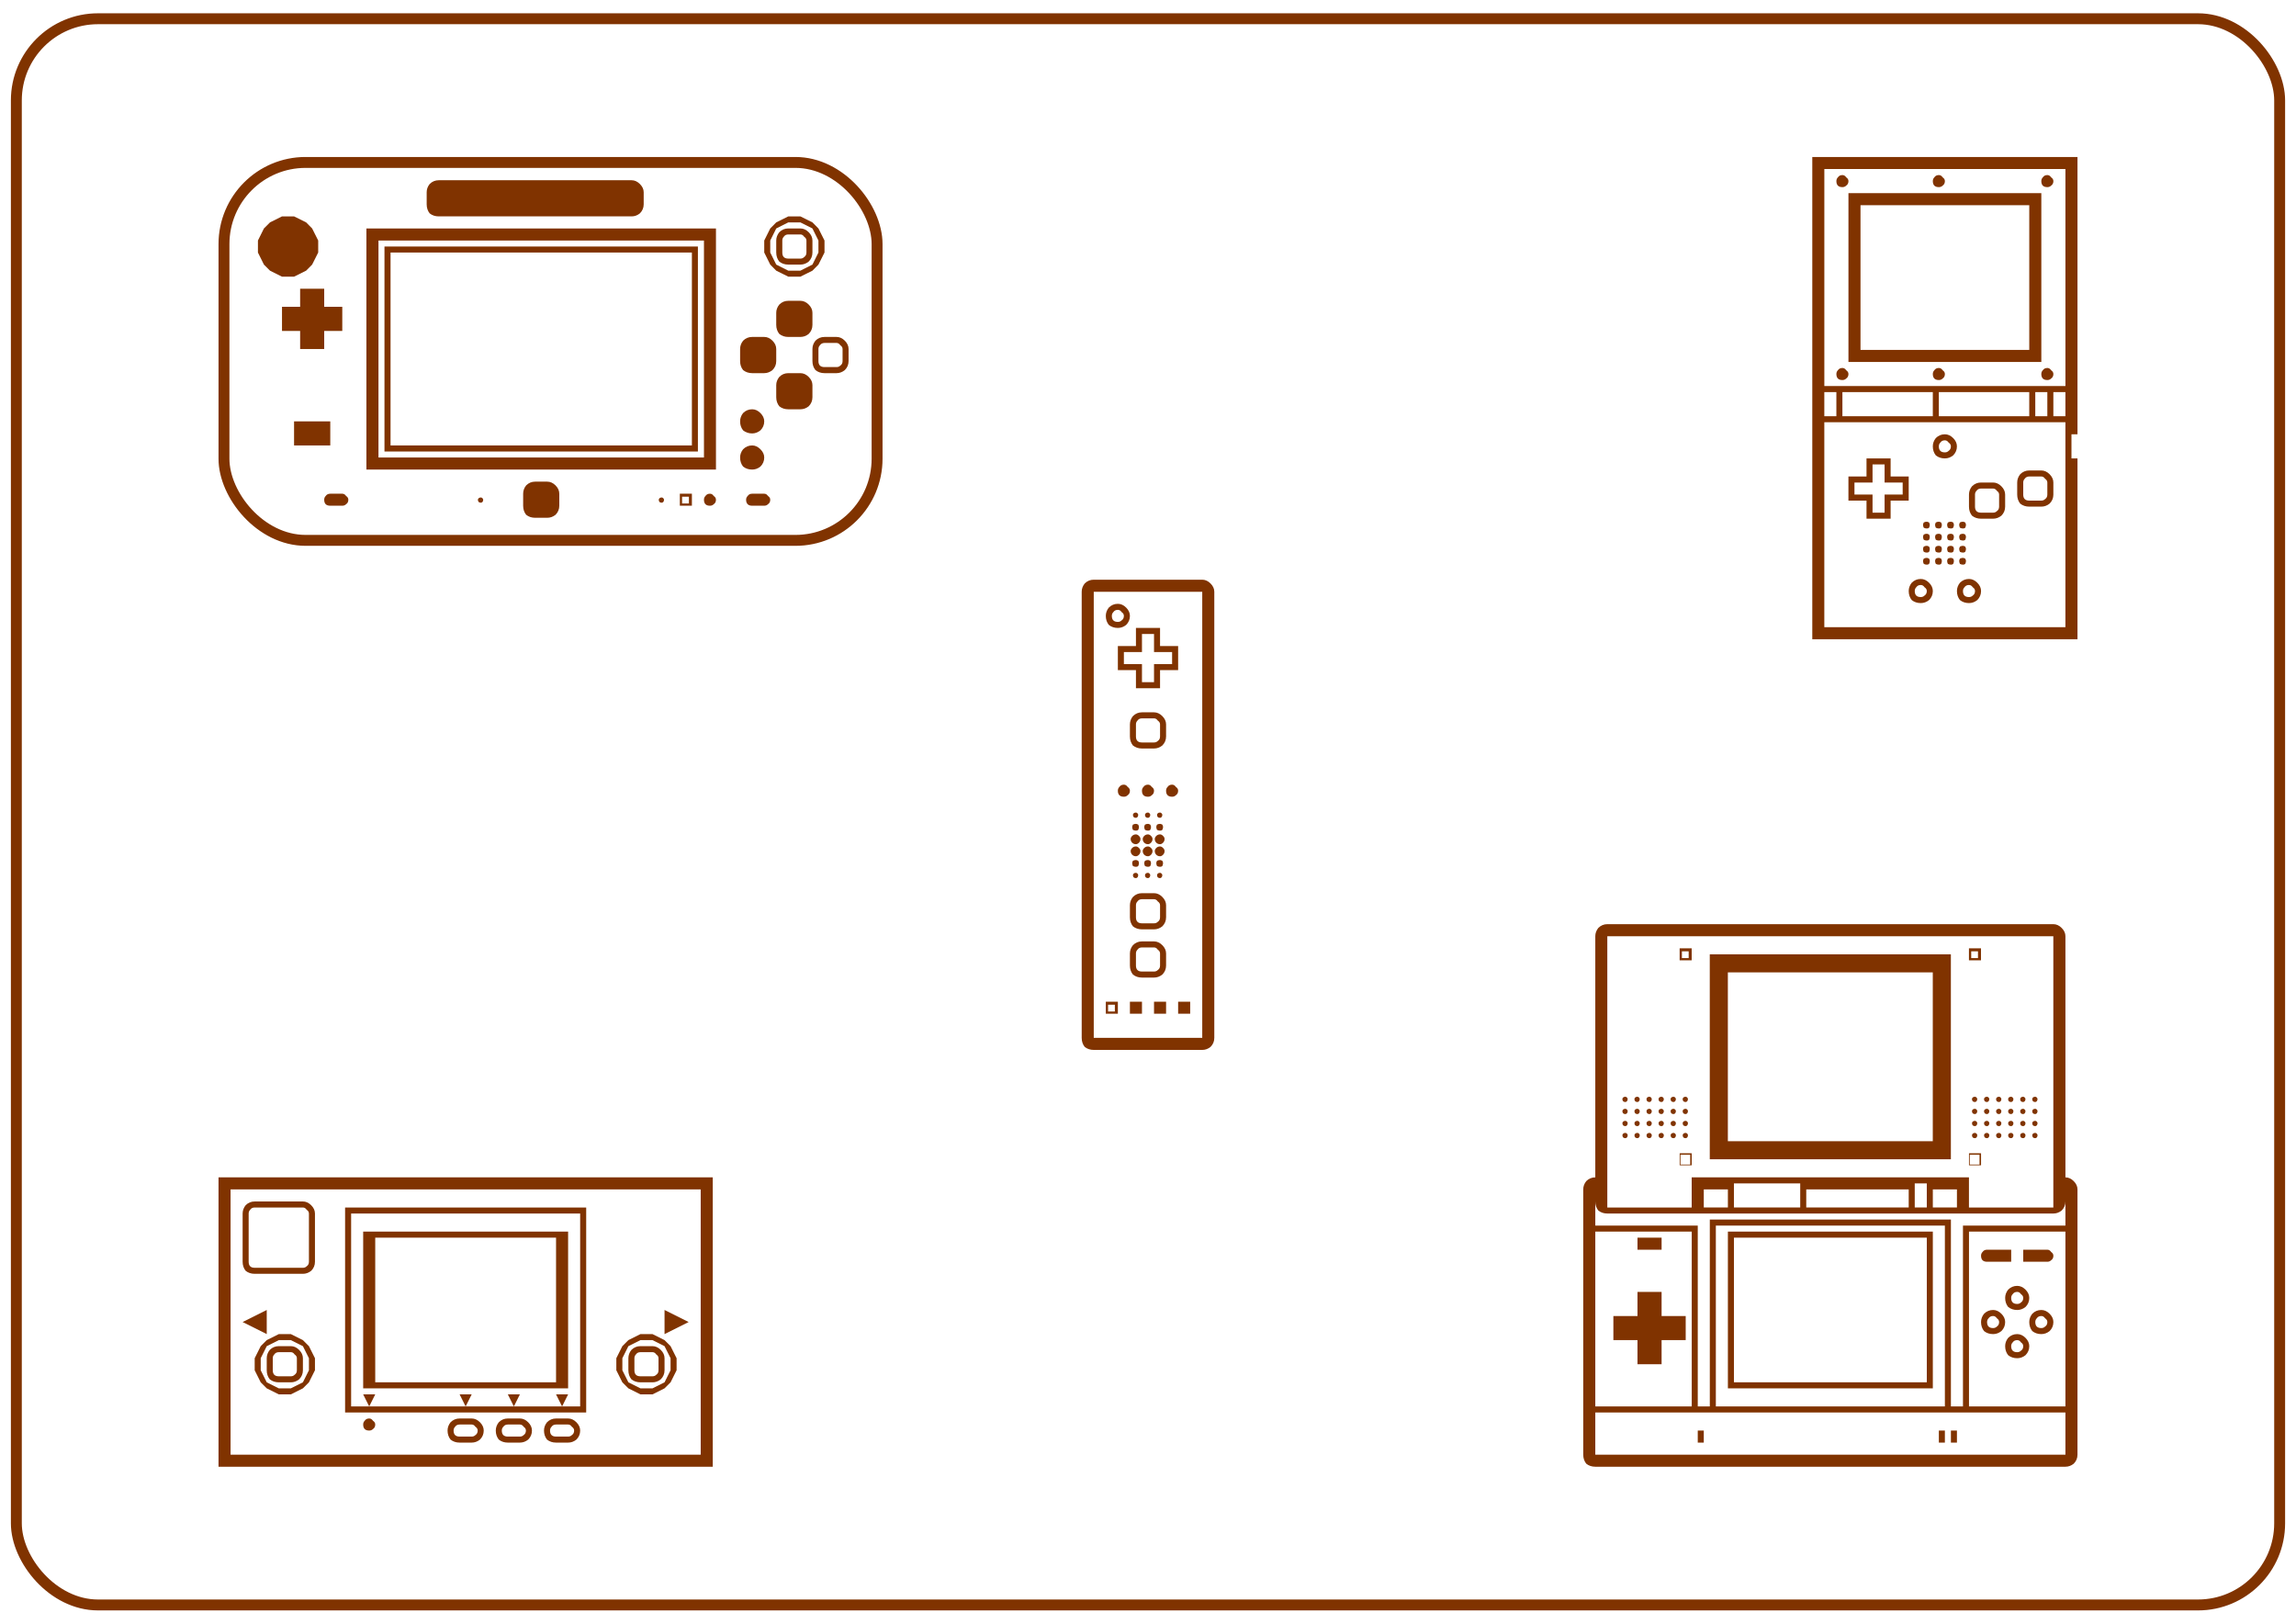 <?xml version="1.0" encoding="UTF-8" standalone="no"?>
<!-- Created with Inkscape (http://www.inkscape.org/) -->

<svg
   xmlns:dc="http://purl.org/dc/elements/1.1/"
   xmlns:cc="http://creativecommons.org/ns#"
   xmlns:rdf="http://www.w3.org/1999/02/22-rdf-syntax-ns#"
   xmlns:svg="http://www.w3.org/2000/svg"
   xmlns="http://www.w3.org/2000/svg"
   xmlns:sodipodi="http://sodipodi.sourceforge.net/DTD/sodipodi-0.dtd"
   xmlns:inkscape="http://www.inkscape.org/namespaces/inkscape"
   width="1052.362"
   height="744.094"
   id="svg4022"
   version="1.1"
   inkscape:version="0.48+devel r9772"
   sodipodi:docname="nintendo-font.svg">
  <defs
     id="defs4024" />
  <sodipodi:namedview
     id="base"
     pagecolor="#ffffff"
     bordercolor="#666666"
     borderopacity="1.0"
     inkscape:pageopacity="0.0"
     inkscape:pageshadow="2"
     inkscape:zoom="0.93408906"
     inkscape:cx="526.18109"
     inkscape:cy="372.04724"
     inkscape:document-units="px"
     inkscape:current-layer="layer1"
     showgrid="false"
     inkscape:window-width="1440"
     inkscape:window-height="851"
     inkscape:window-x="0"
     inkscape:window-y="1"
     inkscape:window-maximized="1" />
  <g
     inkscape:label="Layer 1"
     inkscape:groupmode="layer"
     id="layer1"
     transform="translate(0,-308.268)">
    <g
       id="g5331">
      <g
         transform="translate(34.234,-8.659)"
         id="g5292">
        <path
           inkscape:connector-curvature="0"
           id="path4213"
           style="font-size:40px;font-style:normal;font-variant:normal;font-weight:normal;font-stretch:normal;text-align:start;line-height:125%;letter-spacing:0px;word-spacing:0px;writing-mode:lr-tb;text-anchor:start;fill:#803300;fill-opacity:1;stroke:none;font-family:Nintendo Dingbats NBP;-inkscape-font-specification:Nintendo Dingbats NBP"
           d="m 476.753,780.46 0,-3.108 -3.108,0 0,3.108 3.108,0 m -4.144,1.036 0,-5.525 5.525,0 0,5.525 -5.525,0 m 11.05,0 0,-5.525 5.525,0 0,5.525 -5.525,0 m 11.05,0 0,-5.525 5.525,0 0,5.525 -5.525,0 m 11.05,0 0,-5.525 5.525,0 0,5.525 -5.525,0 m -11.05,-19.338 c 0.69,9e-5 1.266,-0.23 1.727,-0.69 0.69,-0.461 1.036,-1.151 1.036,-2.072 l 0,-5.525 c 0,-0.69 -0.346,-1.266 -1.036,-1.727 -0.461,-0.69 -1.036,-1.036 -1.727,-1.036 l -5.525,0 c -0.921,10e-5 -1.612,0.346 -2.072,1.036 -0.461,0.461 -0.69,1.036 -0.69,1.727 l 0,5.525 c 0,0.921 0.23,1.612 0.69,2.072 0.461,0.461 1.151,0.69 2.072,0.69 l 5.525,0 m -5.525,2.763 c -1.612,9e-5 -2.993,-0.461 -4.144,-1.381 -0.921,-1.151 -1.381,-2.532 -1.381,-4.144 l 0,-5.525 c 0,-1.381 0.461,-2.647 1.381,-3.799 1.151,-1.151 2.532,-1.727 4.144,-1.727 l 5.525,0 c 1.381,9e-5 2.648,0.576 3.799,1.727 1.151,1.151 1.727,2.417 1.727,3.799 l 0,5.525 c 0,1.612 -0.576,2.993 -1.727,4.144 -1.151,0.921 -2.417,1.381 -3.799,1.381 l -5.525,0 m 5.525,-24.863 c 0.69,9e-5 1.266,-0.23 1.727,-0.69 0.69,-0.461 1.036,-1.151 1.036,-2.072 l 0,-5.525 c 0,-0.69 -0.346,-1.266 -1.036,-1.727 -0.461,-0.69 -1.036,-1.036 -1.727,-1.036 l -5.525,0 c -0.921,8e-5 -1.612,0.346 -2.072,1.036 -0.461,0.461 -0.69,1.036 -0.69,1.727 l 0,5.525 c 0,0.921 0.23,1.612 0.69,2.072 0.461,0.461 1.151,0.69 2.072,0.69 l 5.525,0 m -5.525,2.763 c -1.612,9e-5 -2.993,-0.461 -4.144,-1.381 -0.921,-1.151 -1.381,-2.532 -1.381,-4.144 l 0,-5.525 c 0,-1.381 0.461,-2.647 1.381,-3.799 1.151,-1.151 2.532,-1.727 4.144,-1.727 l 5.525,0 c 1.381,9e-5 2.648,0.576 3.799,1.727 1.151,1.151 1.727,2.417 1.727,3.799 l 0,5.525 c 0,1.612 -0.576,2.993 -1.727,4.144 -1.151,0.921 -2.417,1.381 -3.799,1.381 l -5.525,0 m -2.763,-23.482 c -0.461,8e-5 -0.806,-0.115 -1.036,-0.346 -0.23,-0.23 -0.346,-0.576 -0.346,-1.036 0,-0.23 0.115,-0.461 0.346,-0.69 0.23,-0.23 0.576,-0.346 1.036,-0.346 0.23,0 0.461,0.115 0.69,0.346 0.23,0.231 0.346,0.461 0.346,0.69 0,0.461 -0.115,0.806 -0.346,1.036 -0.23,0.23 -0.461,0.346 -0.69,0.346 l 0,0 m 5.525,0 c -0.461,8e-5 -0.806,-0.115 -1.036,-0.346 -0.23,-0.23 -0.346,-0.576 -0.346,-1.036 0,-0.23 0.115,-0.461 0.346,-0.69 0.23,-0.23 0.576,-0.346 1.036,-0.346 0.23,0 0.461,0.115 0.69,0.346 0.23,0.231 0.346,0.461 0.346,0.69 0,0.461 -0.115,0.806 -0.346,1.036 -0.23,0.23 -0.461,0.346 -0.69,0.346 l 0,0 m 5.525,0 c -0.461,8e-5 -0.806,-0.115 -1.036,-0.346 -0.23,-0.23 -0.346,-0.576 -0.346,-1.036 0,-0.23 0.115,-0.461 0.346,-0.69 0.23,-0.23 0.576,-0.346 1.036,-0.346 0.23,0 0.461,0.115 0.69,0.346 0.23,0.231 0.346,0.461 0.346,0.69 -9e-5,0.461 -0.115,0.806 -0.346,1.036 -0.23,0.23 -0.461,0.346 -0.69,0.346 l 0,0 m -11.05,-5.18 c -0.461,8e-5 -0.921,-0.115 -1.381,-0.346 -0.23,-0.461 -0.346,-0.921 -0.346,-1.381 0,-0.23 0.115,-0.576 0.346,-1.036 0.461,-0.23 0.921,-0.346 1.381,-0.346 0.23,9e-5 0.576,0.115 1.036,0.346 0.23,0.461 0.346,0.805 0.346,1.036 0,0.461 -0.115,0.921 -0.346,1.381 -0.23,0.231 -0.576,0.346 -1.036,0.346 l 0,0 m 5.525,0 c -0.461,8e-5 -0.921,-0.115 -1.381,-0.346 -0.23,-0.461 -0.346,-0.921 -0.346,-1.381 0,-0.23 0.115,-0.576 0.346,-1.036 0.461,-0.23 0.921,-0.346 1.381,-0.346 0.23,9e-5 0.576,0.115 1.036,0.346 0.23,0.461 0.346,0.805 0.346,1.036 0,0.461 -0.115,0.921 -0.346,1.381 -0.23,0.231 -0.576,0.346 -1.036,0.346 l 0,0 m 5.525,0 c -0.461,8e-5 -0.921,-0.115 -1.381,-0.346 -0.23,-0.461 -0.346,-0.921 -0.346,-1.381 -9e-5,-0.23 0.115,-0.576 0.346,-1.036 0.461,-0.23 0.921,-0.346 1.381,-0.346 0.23,9e-5 0.576,0.115 1.036,0.346 0.23,0.461 0.346,0.805 0.346,1.036 0,0.461 -0.115,0.921 -0.346,1.381 -0.23,0.231 -0.576,0.346 -1.036,0.346 l 0,0 m -11.05,-4.835 c -0.69,9e-5 -1.266,-0.23 -1.727,-0.69 -0.461,-0.461 -0.69,-1.036 -0.69,-1.727 0,-0.461 0.23,-0.921 0.69,-1.381 0.461,-0.461 1.036,-0.69 1.727,-0.69 0.461,8e-5 0.921,0.231 1.381,0.69 0.461,0.461 0.69,0.921 0.69,1.381 -10e-5,0.69 -0.23,1.266 -0.69,1.727 -0.461,0.461 -0.921,0.69 -1.381,0.69 l 0,0 m 5.525,0 c -0.69,9e-5 -1.266,-0.23 -1.727,-0.69 -0.461,-0.461 -0.69,-1.036 -0.69,-1.727 0,-0.461 0.23,-0.921 0.69,-1.381 0.461,-0.461 1.036,-0.69 1.727,-0.69 0.461,8e-5 0.921,0.231 1.381,0.69 0.461,0.461 0.69,0.921 0.69,1.381 -9e-5,0.69 -0.23,1.266 -0.69,1.727 -0.461,0.461 -0.921,0.69 -1.381,0.69 l 0,0 m 5.525,0 c -0.69,9e-5 -1.266,-0.23 -1.727,-0.69 -0.461,-0.461 -0.69,-1.036 -0.69,-1.727 0,-0.461 0.23,-0.921 0.69,-1.381 0.461,-0.461 1.036,-0.69 1.727,-0.69 0.461,8e-5 0.921,0.231 1.381,0.69 0.461,0.461 0.69,0.921 0.69,1.381 -8e-5,0.69 -0.23,1.266 -0.69,1.727 -0.461,0.461 -0.921,0.69 -1.381,0.69 l 0,0 m -11.05,-5.525 c -0.69,10e-5 -1.266,-0.23 -1.727,-0.69 -0.461,-0.461 -0.69,-1.036 -0.69,-1.727 0,-0.461 0.23,-0.921 0.69,-1.381 0.461,-0.461 1.036,-0.69 1.727,-0.69 0.461,9e-5 0.921,0.231 1.381,0.69 0.461,0.461 0.69,0.921 0.69,1.381 -10e-5,0.69 -0.23,1.266 -0.69,1.727 -0.461,0.461 -0.921,0.69 -1.381,0.69 l 0,0 m 5.525,0 c -0.69,10e-5 -1.266,-0.23 -1.727,-0.69 -0.461,-0.461 -0.69,-1.036 -0.69,-1.727 0,-0.461 0.23,-0.921 0.69,-1.381 0.461,-0.461 1.036,-0.69 1.727,-0.69 0.461,9e-5 0.921,0.231 1.381,0.69 0.461,0.461 0.69,0.921 0.69,1.381 -9e-5,0.69 -0.23,1.266 -0.69,1.727 -0.461,0.461 -0.921,0.69 -1.381,0.69 l 0,0 m 5.525,0 c -0.69,10e-5 -1.266,-0.23 -1.727,-0.69 -0.461,-0.461 -0.69,-1.036 -0.69,-1.727 0,-0.461 0.23,-0.921 0.69,-1.381 0.461,-0.461 1.036,-0.69 1.727,-0.69 0.461,9e-5 0.921,0.231 1.381,0.69 0.461,0.461 0.69,0.921 0.69,1.381 -8e-5,0.69 -0.23,1.266 -0.69,1.727 -0.461,0.461 -0.921,0.69 -1.381,0.69 l 0,0 m -11.05,-6.216 c -0.461,9e-5 -0.921,-0.115 -1.381,-0.346 -0.23,-0.461 -0.346,-0.921 -0.346,-1.381 0,-0.23 0.115,-0.576 0.346,-1.036 0.461,-0.23 0.921,-0.345 1.381,-0.346 0.23,1.7e-4 0.576,0.115 1.036,0.346 0.23,0.461 0.346,0.805 0.346,1.036 0,0.461 -0.115,0.921 -0.346,1.381 -0.23,0.231 -0.576,0.346 -1.036,0.346 l 0,0 m 5.525,0 c -0.461,9e-5 -0.921,-0.115 -1.381,-0.346 -0.23,-0.461 -0.346,-0.921 -0.346,-1.381 0,-0.23 0.115,-0.576 0.346,-1.036 0.461,-0.23 0.921,-0.345 1.381,-0.346 0.23,1.7e-4 0.576,0.115 1.036,0.346 0.23,0.461 0.346,0.805 0.346,1.036 0,0.461 -0.115,0.921 -0.346,1.381 -0.23,0.231 -0.576,0.346 -1.036,0.346 l 0,0 m 5.525,0 c -0.461,9e-5 -0.921,-0.115 -1.381,-0.346 -0.23,-0.461 -0.346,-0.921 -0.346,-1.381 -9e-5,-0.23 0.115,-0.576 0.346,-1.036 0.461,-0.23 0.921,-0.345 1.381,-0.346 0.23,1.7e-4 0.576,0.115 1.036,0.346 0.23,0.461 0.346,0.805 0.346,1.036 0,0.461 -0.115,0.921 -0.346,1.381 -0.23,0.231 -0.576,0.346 -1.036,0.346 l 0,0 m -11.05,-5.871 c -0.461,1.7e-4 -0.806,-0.115 -1.036,-0.346 -0.23,-0.23 -0.346,-0.576 -0.346,-1.036 0,-0.23 0.115,-0.461 0.346,-0.69 0.23,-0.23 0.576,-0.345 1.036,-0.346 0.23,8e-5 0.461,0.115 0.69,0.346 0.23,0.231 0.346,0.461 0.346,0.69 0,0.461 -0.115,0.806 -0.346,1.036 -0.23,0.23 -0.461,0.346 -0.69,0.346 l 0,0 m 5.525,0 c -0.461,1.7e-4 -0.806,-0.115 -1.036,-0.346 -0.23,-0.23 -0.346,-0.576 -0.346,-1.036 0,-0.23 0.115,-0.461 0.346,-0.69 0.23,-0.23 0.576,-0.345 1.036,-0.346 0.23,8e-5 0.461,0.115 0.69,0.346 0.23,0.231 0.346,0.461 0.346,0.69 0,0.461 -0.115,0.806 -0.346,1.036 -0.23,0.23 -0.461,0.346 -0.69,0.346 l 0,0 m 5.525,0 c -0.461,1.7e-4 -0.806,-0.115 -1.036,-0.346 -0.23,-0.23 -0.346,-0.576 -0.346,-1.036 0,-0.23 0.115,-0.461 0.346,-0.69 0.23,-0.23 0.576,-0.345 1.036,-0.346 0.23,8e-5 0.461,0.115 0.69,0.346 0.23,0.231 0.346,0.461 0.346,0.69 -9e-5,0.461 -0.115,0.806 -0.346,1.036 -0.23,0.23 -0.461,0.346 -0.69,0.346 l 0,0 m -16.576,-9.669 c -0.921,1.9e-4 -1.611,-0.23 -2.072,-0.69 -0.461,-0.461 -0.69,-1.151 -0.69,-2.072 0,-0.69 0.23,-1.266 0.69,-1.727 0.461,-0.69 1.151,-1.036 2.072,-1.036 0.69,1.7e-4 1.266,0.346 1.727,1.036 0.69,0.461 1.036,1.036 1.036,1.727 0,0.921 -0.346,1.612 -1.036,2.072 -0.461,0.461 -1.036,0.69 -1.727,0.69 l 0,0 m 11.05,0 c -0.921,1.9e-4 -1.612,-0.23 -2.072,-0.69 -0.461,-0.461 -0.69,-1.151 -0.69,-2.072 0,-0.69 0.23,-1.266 0.69,-1.727 0.461,-0.69 1.151,-1.036 2.072,-1.036 0.69,1.7e-4 1.266,0.346 1.727,1.036 0.69,0.461 1.036,1.036 1.036,1.727 0,0.921 -0.346,1.612 -1.036,2.072 -0.461,0.461 -1.036,0.69 -1.727,0.69 l 0,0 m 11.05,0 c -0.921,1.9e-4 -1.612,-0.23 -2.072,-0.69 -0.461,-0.461 -0.69,-1.151 -0.69,-2.072 0,-0.69 0.23,-1.266 0.69,-1.727 0.461,-0.69 1.151,-1.036 2.072,-1.036 0.69,1.7e-4 1.266,0.346 1.727,1.036 0.69,0.461 1.036,1.036 1.036,1.727 0,0.921 -0.346,1.612 -1.036,2.072 -0.461,0.461 -1.036,0.69 -1.727,0.69 l 0,0 m -8.288,-24.864 c 0.69,1.8e-4 1.266,-0.23 1.727,-0.69 0.69,-0.461 1.036,-1.151 1.036,-2.072 l 0,-5.525 c 0,-0.69 -0.346,-1.266 -1.036,-1.727 -0.461,-0.69 -1.036,-1.036 -1.727,-1.036 l -5.525,0 c -0.921,1.8e-4 -1.612,0.346 -2.072,1.036 -0.461,0.461 -0.69,1.036 -0.69,1.727 l 0,5.525 c 0,0.921 0.23,1.612 0.69,2.072 0.461,0.461 1.151,0.69 2.072,0.69 l 5.525,0 m -5.525,2.763 c -1.612,1.7e-4 -2.993,-0.461 -4.144,-1.381 -0.921,-1.151 -1.381,-2.532 -1.381,-4.144 l 0,-5.525 c 0,-1.381 0.461,-2.647 1.381,-3.799 1.151,-1.151 2.532,-1.727 4.144,-1.727 l 5.525,0 c 1.381,1.8e-4 2.648,0.576 3.799,1.727 1.151,1.151 1.727,2.417 1.727,3.799 l 0,5.525 c 0,1.612 -0.576,2.993 -1.727,4.144 -1.151,0.921 -2.417,1.381 -3.799,1.381 l -5.525,0 m 5.525,-30.389 0,-8.288 8.288,0 0,-5.525 -8.288,0 0,-8.288 -5.525,0 0,8.288 -8.288,0 0,5.525 8.288,0 0,8.288 5.525,0 m -8.288,2.763 0,-8.288 -8.288,0 0,-11.05 8.288,0 0,-8.288 11.05,0 0,8.288 8.288,0 0,11.05 -8.288,0 0,8.288 -11.05,0 m -8.288,-30.389 c 0.69,2.6e-4 1.266,-0.23 1.727,-0.69 0.69,-0.461 1.036,-1.151 1.036,-2.072 0,-0.69 -0.346,-1.266 -1.036,-1.727 -0.461,-0.69 -1.036,-1.036 -1.727,-1.036 -0.921,2.6e-4 -1.612,0.346 -2.072,1.036 -0.461,0.461 -0.69,1.036 -0.69,1.727 0,0.921 0.23,1.612 0.69,2.072 0.461,0.461 1.151,0.691 2.072,0.69 l 0,0 m 0,2.763 c -1.612,2.6e-4 -2.993,-0.461 -4.144,-1.381 -0.921,-1.151 -1.381,-2.532 -1.381,-4.144 0,-1.381 0.461,-2.647 1.381,-3.799 1.151,-1.151 2.532,-1.726 4.144,-1.727 1.381,2.7e-4 2.648,0.576 3.799,1.727 1.151,1.151 1.727,2.417 1.727,3.799 0,1.612 -0.576,2.993 -1.727,4.144 -1.151,0.921 -2.417,1.382 -3.799,1.381 l 0,0 m 38.677,187.858 0,-204.433 -49.727,0 0,204.433 49.727,0 m -49.727,5.525 c -1.612,0 -2.993,-0.461 -4.144,-1.381 -0.921,-1.151 -1.381,-2.532 -1.381,-4.144 l 0,-204.433 c 0,-1.381 0.461,-2.647 1.381,-3.799 1.151,-1.151 2.532,-1.726 4.144,-1.727 l 49.727,0 c 1.381,2.7e-4 2.647,0.576 3.799,1.727 1.151,1.151 1.727,2.417 1.727,3.799 l 0,204.433 c -9e-5,1.612 -0.576,2.993 -1.727,4.144 -1.151,0.921 -2.417,1.381 -3.799,1.381 l -49.727,0" />
        <path
           inkscape:connector-curvature="0"
           id="path4195"
           style="font-size:40px;font-style:normal;font-variant:normal;font-weight:normal;font-stretch:normal;text-align:start;line-height:125%;letter-spacing:0px;word-spacing:0px;writing-mode:lr-tb;text-anchor:start;fill:#803300;fill-opacity:1;stroke:none;font-family:Nintendo Dingbats NBP;-inkscape-font-specification:Nintendo Dingbats NBP"
           d="m 846.144,590.538 c 0.691,9e-5 1.266,-0.23 1.727,-0.69 0.691,-0.461 1.036,-1.151 1.036,-2.072 -4e-5,-0.69 -0.345,-1.266 -1.036,-1.727 -0.46,-0.69 -1.036,-1.036 -1.727,-1.036 -0.921,8e-5 -1.612,0.346 -2.072,1.036 -0.461,0.461 -0.691,1.036 -0.691,1.727 -5e-5,0.921 0.23,1.612 0.691,2.072 0.46,0.461 1.151,0.69 2.072,0.69 l 0,0 m 22.101,0 c 0.691,9e-5 1.266,-0.23 1.727,-0.69 0.691,-0.461 1.036,-1.151 1.036,-2.072 -8e-5,-0.69 -0.345,-1.266 -1.036,-1.727 -0.461,-0.69 -1.036,-1.036 -1.727,-1.036 -0.921,8e-5 -1.612,0.346 -2.072,1.036 -0.461,0.461 -0.691,1.036 -0.691,1.727 -6e-5,0.921 0.23,1.612 0.691,2.072 0.46,0.461 1.151,0.69 2.072,0.69 l 0,0 m -22.101,2.763 c -1.612,9e-5 -2.993,-0.461 -4.144,-1.381 -0.921,-1.151 -1.381,-2.532 -1.381,-4.144 -4e-5,-1.381 0.46,-2.647 1.381,-3.799 1.151,-1.151 2.532,-1.727 4.144,-1.727 1.381,8e-5 2.647,0.576 3.799,1.727 1.151,1.151 1.727,2.417 1.727,3.799 -6e-5,1.612 -0.576,2.993 -1.727,4.144 -1.151,0.921 -2.417,1.381 -3.799,1.381 l 0,0 m 22.101,0 c -1.612,9e-5 -2.993,-0.461 -4.144,-1.381 -0.921,-1.151 -1.381,-2.532 -1.381,-4.144 -6e-5,-1.381 0.46,-2.647 1.381,-3.799 1.151,-1.151 2.532,-1.727 4.144,-1.727 1.381,8e-5 2.647,0.576 3.799,1.727 1.151,1.151 1.727,2.417 1.727,3.799 -6e-5,1.612 -0.576,2.993 -1.727,4.144 -1.151,0.921 -2.417,1.381 -3.799,1.381 l 0,0 M 848.907,575.689 c -0.461,0 -0.921,-0.115 -1.381,-0.346 -0.23,-0.461 -0.345,-0.921 -0.345,-1.381 -5e-5,-0.23 0.115,-0.576 0.345,-1.036 0.46,-0.23 0.921,-0.346 1.381,-0.346 0.23,9e-5 0.576,0.115 1.036,0.346 0.23,0.461 0.345,0.805 0.345,1.036 -5e-5,0.461 -0.115,0.921 -0.345,1.381 -0.23,0.231 -0.576,0.346 -1.036,0.346 l 0,0 m 5.525,0 c -0.461,0 -0.921,-0.115 -1.381,-0.346 -0.23,-0.461 -0.345,-0.921 -0.345,-1.381 -6e-5,-0.23 0.115,-0.576 0.345,-1.036 0.46,-0.23 0.921,-0.346 1.381,-0.346 0.23,9e-5 0.576,0.115 1.036,0.346 0.23,0.461 0.345,0.805 0.345,1.036 -6e-5,0.461 -0.115,0.921 -0.345,1.381 -0.23,0.231 -0.576,0.346 -1.036,0.346 l 0,0 m 5.525,0 c -0.46,0 -0.921,-0.115 -1.381,-0.346 -0.23,-0.461 -0.345,-0.921 -0.345,-1.381 -6e-5,-0.23 0.115,-0.576 0.345,-1.036 0.46,-0.23 0.921,-0.346 1.381,-0.346 0.23,9e-5 0.576,0.115 1.036,0.346 0.23,0.461 0.345,0.805 0.345,1.036 -6e-5,0.461 -0.115,0.921 -0.345,1.381 -0.23,0.231 -0.576,0.346 -1.036,0.346 l 0,0 m 5.525,0 c -0.461,0 -0.921,-0.115 -1.381,-0.346 -0.23,-0.461 -0.345,-0.921 -0.345,-1.381 -8e-5,-0.23 0.115,-0.576 0.345,-1.036 0.46,-0.23 0.921,-0.346 1.381,-0.346 0.23,9e-5 0.576,0.115 1.036,0.346 0.23,0.461 0.345,0.805 0.345,1.036 -8e-5,0.461 -0.115,0.921 -0.345,1.381 -0.23,0.231 -0.576,0.346 -1.036,0.346 l 0,0 m -16.576,-5.525 c -0.461,0 -0.921,-0.115 -1.381,-0.346 -0.23,-0.461 -0.345,-0.921 -0.345,-1.381 -5e-5,-0.23 0.115,-0.576 0.345,-1.036 0.46,-0.23 0.921,-0.346 1.381,-0.346 0.23,9e-5 0.576,0.115 1.036,0.346 0.23,0.461 0.345,0.805 0.345,1.036 -5e-5,0.461 -0.115,0.921 -0.345,1.381 -0.23,0.231 -0.576,0.346 -1.036,0.346 l 0,0 m 5.525,0 c -0.461,0 -0.921,-0.115 -1.381,-0.346 -0.23,-0.461 -0.345,-0.921 -0.345,-1.381 -6e-5,-0.23 0.115,-0.576 0.345,-1.036 0.46,-0.23 0.921,-0.346 1.381,-0.346 0.23,9e-5 0.576,0.115 1.036,0.346 0.23,0.461 0.345,0.805 0.345,1.036 -6e-5,0.461 -0.115,0.921 -0.345,1.381 -0.23,0.231 -0.576,0.346 -1.036,0.346 l 0,0 m 5.525,0 c -0.46,0 -0.921,-0.115 -1.381,-0.346 -0.23,-0.461 -0.345,-0.921 -0.345,-1.381 -6e-5,-0.23 0.115,-0.576 0.345,-1.036 0.46,-0.23 0.921,-0.346 1.381,-0.346 0.23,9e-5 0.576,0.115 1.036,0.346 0.23,0.461 0.345,0.805 0.345,1.036 -6e-5,0.461 -0.115,0.921 -0.345,1.381 -0.23,0.231 -0.576,0.346 -1.036,0.346 l 0,0 m 5.525,0 c -0.461,0 -0.921,-0.115 -1.381,-0.346 -0.23,-0.461 -0.345,-0.921 -0.345,-1.381 -8e-5,-0.23 0.115,-0.576 0.345,-1.036 0.46,-0.23 0.921,-0.346 1.381,-0.346 0.23,9e-5 0.576,0.115 1.036,0.346 0.23,0.461 0.345,0.805 0.345,1.036 -8e-5,0.461 -0.115,0.921 -0.345,1.381 -0.23,0.231 -0.576,0.346 -1.036,0.346 l 0,0 m -16.576,-5.525 c -0.461,0 -0.921,-0.115 -1.381,-0.346 -0.23,-0.461 -0.345,-0.921 -0.345,-1.381 -5e-5,-0.23 0.115,-0.576 0.345,-1.036 0.46,-0.23 0.921,-0.346 1.381,-0.346 0.23,8e-5 0.576,0.115 1.036,0.346 0.23,0.461 0.345,0.805 0.345,1.036 -5e-5,0.461 -0.115,0.921 -0.345,1.381 -0.23,0.231 -0.576,0.346 -1.036,0.346 l 0,0 m 5.525,0 c -0.461,0 -0.921,-0.115 -1.381,-0.346 -0.23,-0.461 -0.345,-0.921 -0.345,-1.381 -6e-5,-0.23 0.115,-0.576 0.345,-1.036 0.46,-0.23 0.921,-0.346 1.381,-0.346 0.23,8e-5 0.576,0.115 1.036,0.346 0.23,0.461 0.345,0.805 0.345,1.036 -6e-5,0.461 -0.115,0.921 -0.345,1.381 -0.23,0.231 -0.576,0.346 -1.036,0.346 l 0,0 m 5.525,0 c -0.46,0 -0.921,-0.115 -1.381,-0.346 -0.23,-0.461 -0.345,-0.921 -0.345,-1.381 -6e-5,-0.23 0.115,-0.576 0.345,-1.036 0.46,-0.23 0.921,-0.346 1.381,-0.346 0.23,8e-5 0.576,0.115 1.036,0.346 0.23,0.461 0.345,0.805 0.345,1.036 -6e-5,0.461 -0.115,0.921 -0.345,1.381 -0.23,0.231 -0.576,0.346 -1.036,0.346 l 0,0 m 5.525,0 c -0.461,0 -0.921,-0.115 -1.381,-0.346 -0.23,-0.461 -0.345,-0.921 -0.345,-1.381 -8e-5,-0.23 0.115,-0.576 0.345,-1.036 0.46,-0.23 0.921,-0.346 1.381,-0.346 0.23,8e-5 0.576,0.115 1.036,0.346 0.23,0.461 0.345,0.805 0.345,1.036 -8e-5,0.461 -0.115,0.921 -0.345,1.381 -0.23,0.231 -0.576,0.346 -1.036,0.346 l 0,0 m -16.576,-5.525 c -0.461,0 -0.921,-0.115 -1.381,-0.346 -0.23,-0.461 -0.345,-0.921 -0.345,-1.381 -5e-5,-0.23 0.115,-0.576 0.345,-1.036 0.46,-0.23 0.921,-0.346 1.381,-0.346 0.23,8e-5 0.576,0.115 1.036,0.346 0.23,0.461 0.345,0.805 0.345,1.036 -5e-5,0.461 -0.115,0.921 -0.345,1.381 -0.23,0.231 -0.576,0.346 -1.036,0.346 l 0,0 m 5.525,0 c -0.461,0 -0.921,-0.115 -1.381,-0.346 -0.23,-0.461 -0.345,-0.921 -0.345,-1.381 -6e-5,-0.23 0.115,-0.576 0.345,-1.036 0.46,-0.23 0.921,-0.346 1.381,-0.346 0.23,8e-5 0.576,0.115 1.036,0.346 0.23,0.461 0.345,0.805 0.345,1.036 -6e-5,0.461 -0.115,0.921 -0.345,1.381 -0.23,0.231 -0.576,0.346 -1.036,0.346 l 0,0 m 5.525,0 c -0.46,0 -0.921,-0.115 -1.381,-0.346 -0.23,-0.461 -0.345,-0.921 -0.345,-1.381 -6e-5,-0.23 0.115,-0.576 0.345,-1.036 0.46,-0.23 0.921,-0.346 1.381,-0.346 0.23,8e-5 0.576,0.115 1.036,0.346 0.23,0.461 0.345,0.805 0.345,1.036 -6e-5,0.461 -0.115,0.921 -0.345,1.381 -0.23,0.231 -0.576,0.346 -1.036,0.346 l 0,0 m 5.525,0 c -0.461,0 -0.921,-0.115 -1.381,-0.346 -0.23,-0.461 -0.345,-0.921 -0.345,-1.381 -8e-5,-0.23 0.115,-0.576 0.345,-1.036 0.46,-0.23 0.921,-0.346 1.381,-0.346 0.23,8e-5 0.576,0.115 1.036,0.346 0.23,0.461 0.345,0.805 0.345,1.036 -8e-5,0.461 -0.115,0.921 -0.345,1.381 -0.23,0.231 -0.576,0.346 -1.036,0.346 l 0,0 m 13.813,-7.252 c 0.69,9e-5 1.266,-0.23 1.727,-0.69 0.69,-0.461 1.036,-1.151 1.036,-2.072 l 0,-5.525 c -8e-5,-0.69 -0.346,-1.266 -1.036,-1.727 -0.461,-0.69 -1.036,-1.036 -1.727,-1.036 l -5.525,0 c -0.921,9e-5 -1.612,0.346 -2.072,1.036 -0.46,0.461 -0.691,1.036 -0.691,1.727 l 0,5.525 c -8e-5,0.921 0.23,1.612 0.691,2.072 0.46,0.461 1.151,0.69 2.072,0.69 l 5.525,0 m -5.525,2.763 c -1.612,8e-5 -2.993,-0.461 -4.144,-1.381 -0.921,-1.151 -1.381,-2.532 -1.381,-4.144 l 0,-5.525 c -7e-5,-1.381 0.46,-2.647 1.381,-3.799 1.151,-1.151 2.532,-1.727 4.144,-1.727 l 5.525,0 c 1.381,9e-5 2.647,0.576 3.799,1.727 1.151,1.151 1.727,2.417 1.727,3.799 l 0,5.525 c -9e-5,1.612 -0.576,2.993 -1.727,4.144 -1.151,0.921 -2.417,1.381 -3.799,1.381 l -5.525,0 m 27.626,-8.288 c 0.69,9e-5 1.266,-0.23 1.727,-0.69 0.69,-0.461 1.036,-1.151 1.036,-2.072 l 0,-5.525 c -9e-5,-0.69 -0.346,-1.266 -1.036,-1.727 -0.461,-0.69 -1.036,-1.036 -1.727,-1.036 l -5.525,0 c -0.921,9e-5 -1.612,0.346 -2.072,1.036 -0.461,0.461 -0.69,1.036 -0.69,1.727 l 0,5.525 c -9e-5,0.921 0.23,1.612 0.69,2.072 0.461,0.461 1.151,0.69 2.072,0.69 l 5.525,0 m -5.525,2.763 c -1.612,8e-5 -2.993,-0.461 -4.144,-1.381 -0.921,-1.151 -1.381,-2.532 -1.381,-4.144 l 0,-5.525 c -9e-5,-1.381 0.461,-2.647 1.381,-3.799 1.151,-1.151 2.532,-1.727 4.144,-1.727 l 5.525,0 c 1.381,9e-5 2.647,0.576 3.799,1.727 1.151,1.151 1.727,2.417 1.727,3.799 l 0,5.525 c -9e-5,1.612 -0.576,2.993 -1.727,4.144 -1.151,0.921 -2.417,1.381 -3.799,1.381 l -5.525,0 m -66.303,2.763 0,-8.288 8.288,0 0,-5.525 -8.288,0 0,-8.288 -5.525,0 0,8.288 -8.288,0 0,5.525 8.288,0 0,8.288 5.525,0 m -8.288,2.763 0,-8.288 -8.288,0 0,-11.05 8.288,0 0,-8.288 11.05,0 0,8.288 8.288,0 0,11.05 -8.288,0 0,8.288 -11.05,0 m 35.914,-30.389 c 0.691,1e-4 1.266,-0.23 1.727,-0.69 0.691,-0.461 1.036,-1.151 1.036,-2.072 -6e-5,-0.69 -0.345,-1.266 -1.036,-1.727 -0.461,-0.69 -1.036,-1.036 -1.727,-1.036 -0.921,8e-5 -1.612,0.346 -2.072,1.036 -0.46,0.461 -0.691,1.036 -0.691,1.727 -5e-5,0.921 0.23,1.612 0.691,2.072 0.46,0.461 1.151,0.69 2.072,0.69 l 0,0 m 0,2.763 c -1.612,9e-5 -2.993,-0.461 -4.144,-1.381 -0.921,-1.151 -1.381,-2.532 -1.381,-4.144 -6e-5,-1.381 0.46,-2.647 1.381,-3.799 1.151,-1.151 2.532,-1.727 4.144,-1.727 1.381,9e-5 2.647,0.576 3.799,1.727 1.151,1.151 1.727,2.417 1.727,3.799 -6e-5,1.612 -0.576,2.993 -1.727,4.144 -1.151,0.921 -2.417,1.381 -3.799,1.381 l 0,0 m 55.252,77.353 0,-93.929 -110.504,0 0,93.929 110.504,0 m -104.979,-96.691 0,-11.05 -5.525,0 0,11.05 5.525,0 m 44.202,0 0,-11.05 -41.439,0 0,11.05 41.439,0 m 44.202,0 0,-11.05 -41.439,0 0,11.05 41.439,0 m 8.288,0 0,-11.05 -5.525,0 0,11.05 5.525,0 m 8.288,0 0,-11.05 -5.525,0 0,11.05 5.525,0 M 810.23,491.084 c -0.921,1.9e-4 -1.612,-0.23 -2.072,-0.69 -0.46,-0.461 -0.691,-1.151 -0.691,-2.072 -10e-6,-0.69 0.23,-1.266 0.691,-1.727 0.46,-0.69 1.151,-1.036 2.072,-1.036 0.691,1.7e-4 1.266,0.346 1.727,1.036 0.691,0.461 1.036,1.036 1.036,1.727 -10e-6,0.921 -0.345,1.612 -1.036,2.072 -0.46,0.461 -1.036,0.69 -1.727,0.69 l 0,0 m 44.202,0 c -0.921,1.9e-4 -1.612,-0.23 -2.072,-0.69 -0.46,-0.461 -0.691,-1.151 -0.691,-2.072 -5e-5,-0.69 0.23,-1.266 0.691,-1.727 0.46,-0.69 1.151,-1.036 2.072,-1.036 0.691,1.7e-4 1.266,0.346 1.727,1.036 0.691,0.461 1.036,1.036 1.036,1.727 -7e-5,0.921 -0.345,1.612 -1.036,2.072 -0.461,0.461 -1.036,0.69 -1.727,0.69 l 0,0 m 49.727,0 c -0.921,1.9e-4 -1.612,-0.23 -2.072,-0.69 -0.461,-0.461 -0.69,-1.151 -0.69,-2.072 -1.7e-4,-0.69 0.23,-1.266 0.69,-1.727 0.461,-0.69 1.151,-1.036 2.072,-1.036 0.69,1.7e-4 1.266,0.346 1.727,1.036 0.69,0.461 1.036,1.036 1.036,1.727 -9e-5,0.921 -0.346,1.612 -1.036,2.072 -0.461,0.461 -1.036,0.69 -1.727,0.69 l 0,0 m -8.288,-13.813 0,-66.303 -77.353,0 0,66.303 77.353,0 m -82.878,5.525 0,-77.353 88.404,0 0,77.353 -88.404,0 m -2.763,-80.116 c -0.921,2.6e-4 -1.612,-0.23 -2.072,-0.69 -0.46,-0.461 -0.691,-1.151 -0.691,-2.072 -10e-6,-0.69 0.23,-1.266 0.691,-1.727 0.46,-0.69 1.151,-1.036 2.072,-1.036 0.691,2.8e-4 1.266,0.346 1.727,1.036 0.691,0.461 1.036,1.036 1.036,1.727 -10e-6,0.921 -0.345,1.612 -1.036,2.072 -0.46,0.461 -1.036,0.691 -1.727,0.69 l 0,0 m 44.202,0 c -0.921,2.6e-4 -1.612,-0.23 -2.072,-0.69 -0.46,-0.461 -0.691,-1.151 -0.691,-2.072 -5e-5,-0.69 0.23,-1.266 0.691,-1.727 0.46,-0.69 1.151,-1.036 2.072,-1.036 0.691,2.8e-4 1.266,0.346 1.727,1.036 0.691,0.461 1.036,1.036 1.036,1.727 -7e-5,0.921 -0.345,1.612 -1.036,2.072 -0.461,0.461 -1.036,0.691 -1.727,0.69 l 0,0 m 49.727,0 c -0.921,2.6e-4 -1.612,-0.23 -2.072,-0.69 -0.461,-0.461 -0.69,-1.151 -0.69,-2.072 -1.7e-4,-0.69 0.23,-1.266 0.69,-1.727 0.461,-0.69 1.151,-1.036 2.072,-1.036 0.69,2.8e-4 1.266,0.346 1.727,1.036 0.69,0.461 1.036,1.036 1.036,1.727 -9e-5,0.921 -0.346,1.612 -1.036,2.072 -0.461,0.461 -1.036,0.691 -1.727,0.69 l 0,0 m 8.288,91.166 0,-99.454 -110.504,0 0,99.454 110.504,0 m -116.03,116.03 0,-221.009 121.555,0 0,127.08 -2.763,0 0,11.05 2.763,0 0,82.878 -121.555,0" />
        <path
           inkscape:connector-curvature="0"
           id="path4199"
           style="font-size:40px;font-style:normal;font-variant:normal;font-weight:normal;font-stretch:normal;text-align:start;line-height:125%;letter-spacing:0px;word-spacing:0px;writing-mode:lr-tb;text-anchor:start;fill:#803300;fill-opacity:1;stroke:none;font-family:Nintendo Dingbats NBP;-inkscape-font-specification:Nintendo Dingbats NBP"
           d="m 743.927,978.029 0,-5.525 2.763,0 0,5.525 -2.763,0 m 110.504,0 0,-5.525 2.763,0 0,5.525 -2.763,0 m 5.525,0 0,-5.525 2.763,0 0,5.525 -2.763,0 m 52.49,5.525 0,-19.338 -215.484,0 0,19.338 215.484,0 m -22.101,-46.964 c 0.69,10e-5 1.266,-0.23 1.727,-0.69 0.69,-0.461 1.036,-1.151 1.036,-2.072 -1.8e-4,-0.69 -0.346,-1.266 -1.036,-1.727 -0.461,-0.69 -1.036,-1.036 -1.727,-1.036 -0.921,8e-5 -1.612,0.346 -2.072,1.036 -0.461,0.461 -0.69,1.036 -0.69,1.727 -1.8e-4,0.921 0.23,1.612 0.69,2.072 0.461,0.461 1.151,0.69 2.072,0.69 l 0,0 m 0,2.763 c -1.612,9e-5 -2.993,-0.461 -4.144,-1.381 -0.921,-1.151 -1.381,-2.532 -1.381,-4.144 -1.8e-4,-1.381 0.461,-2.647 1.381,-3.799 1.151,-1.151 2.532,-1.727 4.144,-1.727 1.381,8e-5 2.647,0.576 3.799,1.727 1.151,1.151 1.726,2.417 1.727,3.799 -1.8e-4,1.612 -0.576,2.993 -1.727,4.144 -1.151,0.921 -2.417,1.381 -3.799,1.381 l 0,0 m -11.05,-13.813 c 0.69,9e-5 1.266,-0.23 1.727,-0.69 0.69,-0.461 1.036,-1.151 1.036,-2.072 -1.8e-4,-0.69 -0.346,-1.266 -1.036,-1.727 -0.461,-0.69 -1.036,-1.036 -1.727,-1.036 -0.921,9e-5 -1.612,0.346 -2.072,1.036 -0.461,0.461 -0.69,1.036 -0.69,1.727 -1.8e-4,0.921 0.23,1.612 0.69,2.072 0.461,0.461 1.151,0.69 2.072,0.69 l 0,0 m 22.101,0 c 0.69,9e-5 1.266,-0.23 1.727,-0.69 0.69,-0.461 1.036,-1.151 1.036,-2.072 -1.8e-4,-0.69 -0.346,-1.266 -1.036,-1.727 -0.461,-0.69 -1.036,-1.036 -1.727,-1.036 -0.921,9e-5 -1.612,0.346 -2.072,1.036 -0.461,0.461 -0.69,1.036 -0.69,1.727 -1.8e-4,0.921 0.23,1.612 0.69,2.072 0.461,0.461 1.151,0.69 2.072,0.69 l 0,0 m -22.101,2.763 c -1.612,8e-5 -2.993,-0.461 -4.144,-1.381 -0.921,-1.151 -1.381,-2.532 -1.381,-4.144 -1.8e-4,-1.381 0.461,-2.647 1.381,-3.799 1.151,-1.151 2.532,-1.727 4.144,-1.727 1.381,9e-5 2.647,0.576 3.799,1.727 1.151,1.151 1.726,2.417 1.727,3.799 -1.8e-4,1.612 -0.576,2.993 -1.727,4.144 -1.151,0.921 -2.417,1.381 -3.799,1.381 l 0,0 m 22.101,0 c -1.612,8e-5 -2.993,-0.461 -4.144,-1.381 -0.921,-1.151 -1.381,-2.532 -1.381,-4.144 -1.8e-4,-1.381 0.461,-2.647 1.381,-3.799 1.151,-1.151 2.532,-1.727 4.144,-1.727 1.381,9e-5 2.647,0.576 3.799,1.727 1.151,1.151 1.726,2.417 1.727,3.799 -1.8e-4,1.612 -0.576,2.993 -1.727,4.144 -1.151,0.921 -2.417,1.381 -3.799,1.381 l 0,0 m -185.095,13.813 0,-11.05 -11.05,0 0,-11.05 11.05,0 0,-11.05 11.05,0 0,11.05 11.05,0 0,11.05 -11.05,0 0,11.05 -11.05,0 M 890.346,914.489 c 0.69,8e-5 1.266,-0.23 1.727,-0.69 0.69,-0.461 1.036,-1.151 1.036,-2.072 -1.8e-4,-0.69 -0.346,-1.266 -1.036,-1.727 -0.461,-0.69 -1.036,-1.036 -1.727,-1.036 -0.921,10e-5 -1.612,0.346 -2.072,1.036 -0.461,0.461 -0.69,1.036 -0.69,1.727 -1.8e-4,0.921 0.23,1.612 0.69,2.072 0.461,0.461 1.151,0.69 2.072,0.69 l 0,0 m 0,2.763 c -1.612,9e-5 -2.993,-0.461 -4.144,-1.381 -0.921,-1.151 -1.381,-2.532 -1.381,-4.144 -1.8e-4,-1.381 0.461,-2.647 1.381,-3.799 1.151,-1.151 2.532,-1.727 4.144,-1.727 1.381,9e-5 2.647,0.576 3.799,1.727 1.151,1.151 1.726,2.417 1.727,3.799 -1.8e-4,1.612 -0.576,2.993 -1.727,4.144 -1.151,0.921 -2.417,1.381 -3.799,1.381 l 0,0 m -13.813,-22.101 c -0.921,9e-5 -1.612,-0.23 -2.072,-0.69 -0.461,-0.461 -0.69,-1.151 -0.69,-2.072 -1.7e-4,-0.69 0.23,-1.266 0.69,-1.727 0.461,-0.69 1.151,-1.036 2.072,-1.036 l 11.05,0 0,5.525 -11.05,0 m 16.576,0 0,-5.525 11.05,0 c 0.69,8e-5 1.266,0.346 1.727,1.036 0.69,0.461 1.036,1.036 1.036,1.727 -1.8e-4,0.921 -0.346,1.612 -1.036,2.072 -0.461,0.461 -1.036,0.69 -1.727,0.69 l -11.05,0 m -176.807,-5.525 0,-5.525 11.05,0 0,5.525 -11.05,0 m 132.605,60.777 0,-66.303 -88.404,0 0,66.303 88.404,0 m -107.742,11.05 0,-80.116 -44.202,0 0,80.116 44.202,0 m 16.576,-8.288 0,-71.828 93.929,0 0,71.828 -93.929,0 m 154.706,8.288 0,-80.116 -44.202,0 0,80.116 44.202,0 m -55.252,0 0,-82.878 -104.979,0 0,82.878 104.979,0 m 8.288,0 0,-82.878 46.964,0 0,-11.05 c -1.7e-4,1.612 -0.576,2.993 -1.727,4.144 -1.151,0.921 -2.417,1.381 -3.799,1.381 l -204.433,0 c -1.612,1.9e-4 -2.993,-0.461 -4.144,-1.381 -0.921,-1.151 -1.381,-2.532 -1.381,-4.144 l 0,11.05 46.964,0 0,82.878 5.525,0 0,-85.641 110.504,0 0,85.641 5.525,0 m -107.742,-91.166 0,-8.288 -11.05,0 0,8.288 11.05,0 m 82.878,0 0,-8.288 -46.964,0 0,8.288 46.964,0 m 22.101,0 0,-8.288 -11.05,0 0,8.288 11.05,0 m -71.828,0 0,-11.05 -30.389,0 0,11.05 30.389,0 m 58.015,0 0,-11.05 -5.525,0 0,11.05 5.525,0 M 740.474,850.604 l 0,-4.489 -4.489,0 0,4.489 4.489,0 m 132.605,0 0,-4.489 -4.489,0 0,4.489 4.489,0 m -137.44,0.346 0,-5.525 5.525,0 0,5.525 -5.525,0 m 132.605,0 0,-5.525 5.525,0 0,5.525 -5.525,0 M 710.776,838.518 c -0.461,1.9e-4 -0.806,-0.115 -1.036,-0.346 -0.23,-0.23 -0.346,-0.576 -0.346,-1.036 0,-0.23 0.115,-0.461 0.346,-0.69 0.23,-0.23 0.576,-0.345 1.036,-0.346 0.23,9e-5 0.461,0.115 0.69,0.346 0.23,0.231 0.346,0.461 0.346,0.69 0,0.461 -0.115,0.806 -0.346,1.036 -0.23,0.231 -0.461,0.346 -0.69,0.346 l 0,0 m 5.525,0 c -0.461,1.9e-4 -0.806,-0.115 -1.036,-0.346 -0.23,-0.23 -0.346,-0.576 -0.346,-1.036 0,-0.23 0.115,-0.461 0.346,-0.69 0.23,-0.23 0.576,-0.345 1.036,-0.346 0.23,9e-5 0.461,0.115 0.69,0.346 0.23,0.231 0.346,0.461 0.346,0.69 0,0.461 -0.115,0.806 -0.346,1.036 -0.23,0.231 -0.461,0.346 -0.69,0.346 l 0,0 m 5.525,0 c -0.461,1.9e-4 -0.806,-0.115 -1.036,-0.346 -0.23,-0.23 -0.346,-0.576 -0.346,-1.036 0,-0.23 0.115,-0.461 0.346,-0.69 0.23,-0.23 0.576,-0.345 1.036,-0.346 0.23,9e-5 0.461,0.115 0.69,0.346 0.23,0.231 0.346,0.461 0.346,0.69 0,0.461 -0.115,0.806 -0.346,1.036 -0.23,0.231 -0.461,0.346 -0.69,0.346 l 0,0 m 5.525,0 c -0.461,1.9e-4 -0.806,-0.115 -1.036,-0.346 -0.23,-0.23 -0.346,-0.576 -0.346,-1.036 0,-0.23 0.115,-0.461 0.346,-0.69 0.23,-0.23 0.576,-0.345 1.036,-0.346 0.23,9e-5 0.461,0.115 0.69,0.346 0.23,0.231 0.346,0.461 0.346,0.69 -9e-5,0.461 -0.115,0.806 -0.346,1.036 -0.23,0.231 -0.461,0.346 -0.69,0.346 l 0,0 m 5.525,0 c -0.461,1.9e-4 -0.806,-0.115 -1.036,-0.346 -0.23,-0.23 -0.346,-0.576 -0.346,-1.036 0,-0.23 0.115,-0.461 0.346,-0.69 0.23,-0.23 0.576,-0.345 1.036,-0.346 0.23,9e-5 0.461,0.115 0.69,0.346 0.23,0.231 0.346,0.461 0.346,0.69 -10e-5,0.461 -0.115,0.806 -0.346,1.036 -0.23,0.231 -0.461,0.346 -0.69,0.346 l 0,0 m 5.525,0 c -0.461,1.9e-4 -0.806,-0.115 -1.036,-0.346 -0.23,-0.23 -0.346,-0.576 -0.346,-1.036 0,-0.23 0.115,-0.461 0.346,-0.69 0.23,-0.23 0.576,-0.345 1.036,-0.346 0.23,9e-5 0.461,0.115 0.69,0.346 0.23,0.231 0.346,0.461 0.346,0.69 -8e-5,0.461 -0.115,0.806 -0.346,1.036 -0.23,0.231 -0.461,0.346 -0.69,0.346 l 0,0 m 132.605,0 c -0.461,1.9e-4 -0.806,-0.115 -1.036,-0.346 -0.231,-0.23 -0.346,-0.576 -0.346,-1.036 -1.8e-4,-0.23 0.115,-0.461 0.346,-0.69 0.23,-0.23 0.576,-0.345 1.036,-0.346 0.23,9e-5 0.461,0.115 0.69,0.346 0.23,0.231 0.345,0.461 0.346,0.69 -1.8e-4,0.461 -0.115,0.806 -0.346,1.036 -0.231,0.231 -0.461,0.346 -0.69,0.346 l 0,0 m 5.525,0 c -0.461,1.9e-4 -0.806,-0.115 -1.036,-0.346 -0.231,-0.23 -0.346,-0.576 -0.346,-1.036 -1.8e-4,-0.23 0.115,-0.461 0.346,-0.69 0.23,-0.23 0.576,-0.345 1.036,-0.346 0.23,9e-5 0.461,0.115 0.69,0.346 0.23,0.231 0.345,0.461 0.346,0.69 -1.8e-4,0.461 -0.115,0.806 -0.346,1.036 -0.231,0.231 -0.461,0.346 -0.69,0.346 l 0,0 m 5.525,0 c -0.461,1.9e-4 -0.806,-0.115 -1.036,-0.346 -0.231,-0.23 -0.346,-0.576 -0.346,-1.036 -1.8e-4,-0.23 0.115,-0.461 0.346,-0.69 0.23,-0.23 0.576,-0.345 1.036,-0.346 0.23,9e-5 0.461,0.115 0.69,0.346 0.23,0.231 0.345,0.461 0.346,0.69 -1.8e-4,0.461 -0.115,0.806 -0.346,1.036 -0.231,0.231 -0.461,0.346 -0.69,0.346 l 0,0 m 5.525,0 c -0.461,1.9e-4 -0.806,-0.115 -1.036,-0.346 -0.231,-0.23 -0.346,-0.576 -0.346,-1.036 -1.8e-4,-0.23 0.115,-0.461 0.346,-0.69 0.23,-0.23 0.576,-0.345 1.036,-0.346 0.23,9e-5 0.461,0.115 0.69,0.346 0.23,0.231 0.345,0.461 0.346,0.69 -1.8e-4,0.461 -0.115,0.806 -0.346,1.036 -0.231,0.231 -0.461,0.346 -0.69,0.346 l 0,0 m 5.525,0 c -0.461,1.9e-4 -0.806,-0.115 -1.036,-0.346 -0.231,-0.23 -0.346,-0.576 -0.346,-1.036 -1.8e-4,-0.23 0.115,-0.461 0.346,-0.69 0.23,-0.23 0.576,-0.345 1.036,-0.346 0.23,9e-5 0.461,0.115 0.69,0.346 0.23,0.231 0.345,0.461 0.346,0.69 -1.8e-4,0.461 -0.115,0.806 -0.346,1.036 -0.231,0.231 -0.461,0.346 -0.69,0.346 l 0,0 m 5.525,0 c -0.461,1.9e-4 -0.806,-0.115 -1.036,-0.346 -0.231,-0.23 -0.346,-0.576 -0.346,-1.036 -1.8e-4,-0.23 0.115,-0.461 0.346,-0.69 0.23,-0.23 0.576,-0.345 1.036,-0.346 0.23,9e-5 0.461,0.115 0.69,0.346 0.23,0.231 0.345,0.461 0.346,0.69 -1.8e-4,0.461 -0.115,0.806 -0.346,1.036 -0.231,0.231 -0.461,0.346 -0.69,0.346 l 0,0 m -187.858,-5.525 c -0.461,1.8e-4 -0.806,-0.115 -1.036,-0.346 -0.23,-0.23 -0.346,-0.576 -0.346,-1.036 0,-0.23 0.115,-0.461 0.346,-0.69 0.23,-0.23 0.576,-0.345 1.036,-0.346 0.23,9e-5 0.461,0.115 0.69,0.346 0.23,0.231 0.346,0.461 0.346,0.69 0,0.461 -0.115,0.806 -0.346,1.036 -0.23,0.231 -0.461,0.346 -0.69,0.346 l 0,0 m 5.525,0 c -0.461,1.8e-4 -0.806,-0.115 -1.036,-0.346 -0.23,-0.23 -0.346,-0.576 -0.346,-1.036 0,-0.23 0.115,-0.461 0.346,-0.69 0.23,-0.23 0.576,-0.345 1.036,-0.346 0.23,9e-5 0.461,0.115 0.69,0.346 0.23,0.231 0.346,0.461 0.346,0.69 0,0.461 -0.115,0.806 -0.346,1.036 -0.23,0.231 -0.461,0.346 -0.69,0.346 l 0,0 m 5.525,0 c -0.461,1.8e-4 -0.806,-0.115 -1.036,-0.346 -0.23,-0.23 -0.346,-0.576 -0.346,-1.036 0,-0.23 0.115,-0.461 0.346,-0.69 0.23,-0.23 0.576,-0.345 1.036,-0.346 0.23,9e-5 0.461,0.115 0.69,0.346 0.23,0.231 0.346,0.461 0.346,0.69 0,0.461 -0.115,0.806 -0.346,1.036 -0.23,0.231 -0.461,0.346 -0.69,0.346 l 0,0 m 5.525,0 c -0.461,1.8e-4 -0.806,-0.115 -1.036,-0.346 -0.23,-0.23 -0.346,-0.576 -0.346,-1.036 0,-0.23 0.115,-0.461 0.346,-0.69 0.23,-0.23 0.576,-0.345 1.036,-0.346 0.23,9e-5 0.461,0.115 0.69,0.346 0.23,0.231 0.346,0.461 0.346,0.69 -9e-5,0.461 -0.115,0.806 -0.346,1.036 -0.23,0.231 -0.461,0.346 -0.69,0.346 l 0,0 m 5.525,0 c -0.461,1.8e-4 -0.806,-0.115 -1.036,-0.346 -0.23,-0.23 -0.346,-0.576 -0.346,-1.036 0,-0.23 0.115,-0.461 0.346,-0.69 0.23,-0.23 0.576,-0.345 1.036,-0.346 0.23,9e-5 0.461,0.115 0.69,0.346 0.23,0.231 0.346,0.461 0.346,0.69 -10e-5,0.461 -0.115,0.806 -0.346,1.036 -0.23,0.231 -0.461,0.346 -0.69,0.346 l 0,0 m 5.525,0 c -0.461,1.8e-4 -0.806,-0.115 -1.036,-0.346 -0.23,-0.23 -0.346,-0.576 -0.346,-1.036 0,-0.23 0.115,-0.461 0.346,-0.69 0.23,-0.23 0.576,-0.345 1.036,-0.346 0.23,9e-5 0.461,0.115 0.69,0.346 0.23,0.231 0.346,0.461 0.346,0.69 -8e-5,0.461 -0.115,0.806 -0.346,1.036 -0.23,0.231 -0.461,0.346 -0.69,0.346 l 0,0 m 132.605,0 c -0.461,1.8e-4 -0.806,-0.115 -1.036,-0.346 -0.231,-0.23 -0.346,-0.576 -0.346,-1.036 -1.8e-4,-0.23 0.115,-0.461 0.346,-0.69 0.23,-0.23 0.576,-0.345 1.036,-0.346 0.23,9e-5 0.461,0.115 0.69,0.346 0.23,0.231 0.345,0.461 0.346,0.69 -1.8e-4,0.461 -0.115,0.806 -0.346,1.036 -0.231,0.231 -0.461,0.346 -0.69,0.346 l 0,0 m 5.525,0 c -0.461,1.8e-4 -0.806,-0.115 -1.036,-0.346 -0.231,-0.23 -0.346,-0.576 -0.346,-1.036 -1.8e-4,-0.23 0.115,-0.461 0.346,-0.69 0.23,-0.23 0.576,-0.345 1.036,-0.346 0.23,9e-5 0.461,0.115 0.69,0.346 0.23,0.231 0.345,0.461 0.346,0.69 -1.8e-4,0.461 -0.115,0.806 -0.346,1.036 -0.231,0.231 -0.461,0.346 -0.69,0.346 l 0,0 m 5.525,0 c -0.461,1.8e-4 -0.806,-0.115 -1.036,-0.346 -0.231,-0.23 -0.346,-0.576 -0.346,-1.036 -1.8e-4,-0.23 0.115,-0.461 0.346,-0.69 0.23,-0.23 0.576,-0.345 1.036,-0.346 0.23,9e-5 0.461,0.115 0.69,0.346 0.23,0.231 0.345,0.461 0.346,0.69 -1.8e-4,0.461 -0.115,0.806 -0.346,1.036 -0.231,0.231 -0.461,0.346 -0.69,0.346 l 0,0 m 5.525,0 c -0.461,1.8e-4 -0.806,-0.115 -1.036,-0.346 -0.231,-0.23 -0.346,-0.576 -0.346,-1.036 -1.8e-4,-0.23 0.115,-0.461 0.346,-0.69 0.23,-0.23 0.576,-0.345 1.036,-0.346 0.23,9e-5 0.461,0.115 0.69,0.346 0.23,0.231 0.345,0.461 0.346,0.69 -1.8e-4,0.461 -0.115,0.806 -0.346,1.036 -0.231,0.231 -0.461,0.346 -0.69,0.346 l 0,0 m 5.525,0 c -0.461,1.8e-4 -0.806,-0.115 -1.036,-0.346 -0.231,-0.23 -0.346,-0.576 -0.346,-1.036 -1.8e-4,-0.23 0.115,-0.461 0.346,-0.69 0.23,-0.23 0.576,-0.345 1.036,-0.346 0.23,9e-5 0.461,0.115 0.69,0.346 0.23,0.231 0.345,0.461 0.346,0.69 -1.8e-4,0.461 -0.115,0.806 -0.346,1.036 -0.231,0.231 -0.461,0.346 -0.69,0.346 l 0,0 m 5.525,0 c -0.461,1.8e-4 -0.806,-0.115 -1.036,-0.346 -0.231,-0.23 -0.346,-0.576 -0.346,-1.036 -1.8e-4,-0.23 0.115,-0.461 0.346,-0.69 0.23,-0.23 0.576,-0.345 1.036,-0.346 0.23,9e-5 0.461,0.115 0.69,0.346 0.23,0.231 0.345,0.461 0.346,0.69 -1.8e-4,0.461 -0.115,0.806 -0.346,1.036 -0.231,0.231 -0.461,0.346 -0.69,0.346 l 0,0 m -187.858,-5.525 c -0.461,1.7e-4 -0.806,-0.115 -1.036,-0.346 -0.23,-0.23 -0.346,-0.576 -0.346,-1.036 0,-0.23 0.115,-0.461 0.346,-0.69 0.23,-0.23 0.576,-0.345 1.036,-0.346 0.23,9e-5 0.461,0.115 0.69,0.346 0.23,0.231 0.346,0.461 0.346,0.69 0,0.461 -0.115,0.806 -0.346,1.036 -0.23,0.231 -0.461,0.346 -0.69,0.346 l 0,0 m 5.525,0 c -0.461,1.7e-4 -0.806,-0.115 -1.036,-0.346 -0.23,-0.23 -0.346,-0.576 -0.346,-1.036 0,-0.23 0.115,-0.461 0.346,-0.69 0.23,-0.23 0.576,-0.345 1.036,-0.346 0.23,9e-5 0.461,0.115 0.69,0.346 0.23,0.231 0.346,0.461 0.346,0.69 0,0.461 -0.115,0.806 -0.346,1.036 -0.23,0.231 -0.461,0.346 -0.69,0.346 l 0,0 m 5.525,0 c -0.461,1.7e-4 -0.806,-0.115 -1.036,-0.346 -0.23,-0.23 -0.346,-0.576 -0.346,-1.036 0,-0.23 0.115,-0.461 0.346,-0.69 0.23,-0.23 0.576,-0.345 1.036,-0.346 0.23,9e-5 0.461,0.115 0.69,0.346 0.23,0.231 0.346,0.461 0.346,0.69 0,0.461 -0.115,0.806 -0.346,1.036 -0.23,0.231 -0.461,0.346 -0.69,0.346 l 0,0 m 5.525,0 c -0.461,1.7e-4 -0.806,-0.115 -1.036,-0.346 -0.23,-0.23 -0.346,-0.576 -0.346,-1.036 0,-0.23 0.115,-0.461 0.346,-0.69 0.23,-0.23 0.576,-0.345 1.036,-0.346 0.23,9e-5 0.461,0.115 0.69,0.346 0.23,0.231 0.346,0.461 0.346,0.69 -9e-5,0.461 -0.115,0.806 -0.346,1.036 -0.23,0.231 -0.461,0.346 -0.69,0.346 l 0,0 m 5.525,0 c -0.461,1.7e-4 -0.806,-0.115 -1.036,-0.346 -0.23,-0.23 -0.346,-0.576 -0.346,-1.036 0,-0.23 0.115,-0.461 0.346,-0.69 0.23,-0.23 0.576,-0.345 1.036,-0.346 0.23,9e-5 0.461,0.115 0.69,0.346 0.23,0.231 0.346,0.461 0.346,0.69 -10e-5,0.461 -0.115,0.806 -0.346,1.036 -0.23,0.231 -0.461,0.346 -0.69,0.346 l 0,0 m 5.525,0 c -0.461,1.7e-4 -0.806,-0.115 -1.036,-0.346 -0.23,-0.23 -0.346,-0.576 -0.346,-1.036 0,-0.23 0.115,-0.461 0.346,-0.69 0.23,-0.23 0.576,-0.345 1.036,-0.346 0.23,9e-5 0.461,0.115 0.69,0.346 0.23,0.231 0.346,0.461 0.346,0.69 -8e-5,0.461 -0.115,0.806 -0.346,1.036 -0.23,0.231 -0.461,0.346 -0.69,0.346 l 0,0 m 132.605,0 c -0.461,1.7e-4 -0.806,-0.115 -1.036,-0.346 -0.231,-0.23 -0.346,-0.576 -0.346,-1.036 -1.8e-4,-0.23 0.115,-0.461 0.346,-0.69 0.23,-0.23 0.576,-0.345 1.036,-0.346 0.23,9e-5 0.461,0.115 0.69,0.346 0.23,0.231 0.345,0.461 0.346,0.69 -1.8e-4,0.461 -0.115,0.806 -0.346,1.036 -0.231,0.231 -0.461,0.346 -0.69,0.346 l 0,0 m 5.525,0 c -0.461,1.7e-4 -0.806,-0.115 -1.036,-0.346 -0.231,-0.23 -0.346,-0.576 -0.346,-1.036 -1.8e-4,-0.23 0.115,-0.461 0.346,-0.69 0.23,-0.23 0.576,-0.345 1.036,-0.346 0.23,9e-5 0.461,0.115 0.69,0.346 0.23,0.231 0.345,0.461 0.346,0.69 -1.8e-4,0.461 -0.115,0.806 -0.346,1.036 -0.231,0.231 -0.461,0.346 -0.69,0.346 l 0,0 m 5.525,0 c -0.461,1.7e-4 -0.806,-0.115 -1.036,-0.346 -0.231,-0.23 -0.346,-0.576 -0.346,-1.036 -1.8e-4,-0.23 0.115,-0.461 0.346,-0.69 0.23,-0.23 0.576,-0.345 1.036,-0.346 0.23,9e-5 0.461,0.115 0.69,0.346 0.23,0.231 0.345,0.461 0.346,0.69 -1.8e-4,0.461 -0.115,0.806 -0.346,1.036 -0.231,0.231 -0.461,0.346 -0.69,0.346 l 0,0 m 5.525,0 c -0.461,1.7e-4 -0.806,-0.115 -1.036,-0.346 -0.231,-0.23 -0.346,-0.576 -0.346,-1.036 -1.8e-4,-0.23 0.115,-0.461 0.346,-0.69 0.23,-0.23 0.576,-0.345 1.036,-0.346 0.23,9e-5 0.461,0.115 0.69,0.346 0.23,0.231 0.345,0.461 0.346,0.69 -1.8e-4,0.461 -0.115,0.806 -0.346,1.036 -0.231,0.231 -0.461,0.346 -0.69,0.346 l 0,0 m 5.525,0 c -0.461,1.7e-4 -0.806,-0.115 -1.036,-0.346 -0.231,-0.23 -0.346,-0.576 -0.346,-1.036 -1.8e-4,-0.23 0.115,-0.461 0.346,-0.69 0.23,-0.23 0.576,-0.345 1.036,-0.346 0.23,9e-5 0.461,0.115 0.69,0.346 0.23,0.231 0.345,0.461 0.346,0.69 -1.8e-4,0.461 -0.115,0.806 -0.346,1.036 -0.231,0.231 -0.461,0.346 -0.69,0.346 l 0,0 m 5.525,0 c -0.461,1.7e-4 -0.806,-0.115 -1.036,-0.346 -0.231,-0.23 -0.346,-0.576 -0.346,-1.036 -1.8e-4,-0.23 0.115,-0.461 0.346,-0.69 0.23,-0.23 0.576,-0.345 1.036,-0.346 0.23,9e-5 0.461,0.115 0.69,0.346 0.23,0.231 0.345,0.461 0.346,0.69 -1.8e-4,0.461 -0.115,0.806 -0.346,1.036 -0.231,0.231 -0.461,0.346 -0.69,0.346 l 0,0 m -187.858,-5.525 c -0.461,1.8e-4 -0.806,-0.115 -1.036,-0.346 -0.23,-0.23 -0.346,-0.576 -0.346,-1.036 0,-0.23 0.115,-0.461 0.346,-0.69 0.23,-0.23 0.576,-0.345 1.036,-0.346 0.23,8e-5 0.461,0.115 0.69,0.346 0.23,0.231 0.346,0.461 0.346,0.69 0,0.461 -0.115,0.806 -0.346,1.036 -0.23,0.231 -0.461,0.346 -0.69,0.346 l 0,0 m 5.525,0 c -0.461,1.8e-4 -0.806,-0.115 -1.036,-0.346 -0.23,-0.23 -0.346,-0.576 -0.346,-1.036 0,-0.23 0.115,-0.461 0.346,-0.69 0.23,-0.23 0.576,-0.345 1.036,-0.346 0.23,8e-5 0.461,0.115 0.69,0.346 0.23,0.231 0.346,0.461 0.346,0.69 0,0.461 -0.115,0.806 -0.346,1.036 -0.23,0.231 -0.461,0.346 -0.69,0.346 l 0,0 m 5.525,0 c -0.461,1.8e-4 -0.806,-0.115 -1.036,-0.346 -0.23,-0.23 -0.346,-0.576 -0.346,-1.036 0,-0.23 0.115,-0.461 0.346,-0.69 0.23,-0.23 0.576,-0.345 1.036,-0.346 0.23,8e-5 0.461,0.115 0.69,0.346 0.23,0.231 0.346,0.461 0.346,0.69 0,0.461 -0.115,0.806 -0.346,1.036 -0.23,0.231 -0.461,0.346 -0.69,0.346 l 0,0 m 5.525,0 c -0.461,1.8e-4 -0.806,-0.115 -1.036,-0.346 -0.23,-0.23 -0.346,-0.576 -0.346,-1.036 0,-0.23 0.115,-0.461 0.346,-0.69 0.23,-0.23 0.576,-0.345 1.036,-0.346 0.23,8e-5 0.461,0.115 0.69,0.346 0.23,0.231 0.346,0.461 0.346,0.69 -9e-5,0.461 -0.115,0.806 -0.346,1.036 -0.23,0.231 -0.461,0.346 -0.69,0.346 l 0,0 m 5.525,0 c -0.461,1.8e-4 -0.806,-0.115 -1.036,-0.346 -0.23,-0.23 -0.346,-0.576 -0.346,-1.036 0,-0.23 0.115,-0.461 0.346,-0.69 0.23,-0.23 0.576,-0.345 1.036,-0.346 0.23,8e-5 0.461,0.115 0.69,0.346 0.23,0.231 0.346,0.461 0.346,0.69 -10e-5,0.461 -0.115,0.806 -0.346,1.036 -0.23,0.231 -0.461,0.346 -0.69,0.346 l 0,0 m 5.525,0 c -0.461,1.8e-4 -0.806,-0.115 -1.036,-0.346 -0.23,-0.23 -0.346,-0.576 -0.346,-1.036 0,-0.23 0.115,-0.461 0.346,-0.69 0.23,-0.23 0.576,-0.345 1.036,-0.346 0.23,8e-5 0.461,0.115 0.69,0.346 0.23,0.231 0.346,0.461 0.346,0.69 -8e-5,0.461 -0.115,0.806 -0.346,1.036 -0.23,0.231 -0.461,0.346 -0.69,0.346 l 0,0 m 132.605,0 c -0.461,1.8e-4 -0.806,-0.115 -1.036,-0.346 -0.231,-0.23 -0.346,-0.576 -0.346,-1.036 -1.8e-4,-0.23 0.115,-0.461 0.346,-0.69 0.23,-0.23 0.576,-0.345 1.036,-0.346 0.23,8e-5 0.461,0.115 0.69,0.346 0.23,0.231 0.345,0.461 0.346,0.69 -1.8e-4,0.461 -0.115,0.806 -0.346,1.036 -0.231,0.231 -0.461,0.346 -0.69,0.346 l 0,0 m 5.525,0 c -0.461,1.8e-4 -0.806,-0.115 -1.036,-0.346 -0.231,-0.23 -0.346,-0.576 -0.346,-1.036 -1.8e-4,-0.23 0.115,-0.461 0.346,-0.69 0.23,-0.23 0.576,-0.345 1.036,-0.346 0.23,8e-5 0.461,0.115 0.69,0.346 0.23,0.231 0.345,0.461 0.346,0.69 -1.8e-4,0.461 -0.115,0.806 -0.346,1.036 -0.231,0.231 -0.461,0.346 -0.69,0.346 l 0,0 m 5.525,0 c -0.461,1.8e-4 -0.806,-0.115 -1.036,-0.346 -0.231,-0.23 -0.346,-0.576 -0.346,-1.036 -1.8e-4,-0.23 0.115,-0.461 0.346,-0.69 0.23,-0.23 0.576,-0.345 1.036,-0.346 0.23,8e-5 0.461,0.115 0.69,0.346 0.23,0.231 0.345,0.461 0.346,0.69 -1.8e-4,0.461 -0.115,0.806 -0.346,1.036 -0.231,0.231 -0.461,0.346 -0.69,0.346 l 0,0 m 5.525,0 c -0.461,1.8e-4 -0.806,-0.115 -1.036,-0.346 -0.231,-0.23 -0.346,-0.576 -0.346,-1.036 -1.8e-4,-0.23 0.115,-0.461 0.346,-0.69 0.23,-0.23 0.576,-0.345 1.036,-0.346 0.23,8e-5 0.461,0.115 0.69,0.346 0.23,0.231 0.345,0.461 0.346,0.69 -1.8e-4,0.461 -0.115,0.806 -0.346,1.036 -0.231,0.231 -0.461,0.346 -0.69,0.346 l 0,0 m 5.525,0 c -0.461,1.8e-4 -0.806,-0.115 -1.036,-0.346 -0.231,-0.23 -0.346,-0.576 -0.346,-1.036 -1.8e-4,-0.23 0.115,-0.461 0.346,-0.69 0.23,-0.23 0.576,-0.345 1.036,-0.346 0.23,8e-5 0.461,0.115 0.69,0.346 0.23,0.231 0.345,0.461 0.346,0.69 -1.8e-4,0.461 -0.115,0.806 -0.346,1.036 -0.231,0.231 -0.461,0.346 -0.69,0.346 l 0,0 m 5.525,0 c -0.461,1.8e-4 -0.806,-0.115 -1.036,-0.346 -0.231,-0.23 -0.346,-0.576 -0.346,-1.036 -1.8e-4,-0.23 0.115,-0.461 0.346,-0.69 0.23,-0.23 0.576,-0.345 1.036,-0.346 0.23,8e-5 0.461,0.115 0.69,0.346 0.23,0.231 0.345,0.461 0.346,0.69 -1.8e-4,0.461 -0.115,0.806 -0.346,1.036 -0.231,0.231 -0.461,0.346 -0.69,0.346 l 0,0 m -46.964,17.957 0,-77.353 -93.929,0 0,77.353 93.929,0 m -102.217,8.288 0,-93.929 110.504,0 0,93.929 -110.504,0 m -9.669,-92.202 0,-3.108 -3.108,0 0,3.108 3.108,0 m 132.605,0 0,-3.108 -3.108,0 0,3.108 3.108,0 m -136.749,1.036 0,-5.525 5.525,0 0,5.525 -5.525,0 m 132.605,0 0,-5.525 5.525,0 0,5.525 -5.525,0 m 38.677,113.267 0,-124.318 -204.433,0 0,124.318 38.677,0 0,-13.813 127.08,0 0,13.813 38.677,0 M 696.963,989.08 c -1.611,0 -2.993,-0.461 -4.144,-1.381 -0.921,-1.151 -1.381,-2.532 -1.381,-4.144 l 0,-121.555 c 0,-1.381 0.461,-2.647 1.381,-3.799 1.151,-1.151 2.532,-1.727 4.144,-1.727 l 0,-110.505 c 0,-1.381 0.461,-2.647 1.381,-3.799 1.151,-1.151 2.532,-1.726 4.144,-1.727 l 204.433,0 c 1.381,2.6e-4 2.647,0.576 3.799,1.727 1.151,1.151 1.726,2.417 1.727,3.799 l 0,110.505 c 1.381,1.7e-4 2.647,0.576 3.799,1.727 1.151,1.151 1.726,2.417 1.727,3.799 l 0,121.555 c -1.8e-4,1.612 -0.576,2.993 -1.727,4.144 -1.151,0.921 -2.417,1.381 -3.799,1.381 l -215.484,0" />
        <path
           inkscape:connector-curvature="0"
           id="path4217"
           style="font-size:40px;font-style:normal;font-variant:normal;font-weight:normal;font-stretch:normal;text-align:start;line-height:125%;letter-spacing:0px;word-spacing:0px;writing-mode:lr-tb;text-anchor:start;fill:#803300;fill-opacity:1;stroke:none;font-family:Nintendo Dingbats NBP;-inkscape-font-specification:Nintendo Dingbats NBP"
           d="m 181.953,975.267 c 0.69,0 1.266,-0.23 1.727,-0.69 0.69,-0.461 1.036,-1.151 1.036,-2.072 -1.8e-4,-0.69 -0.346,-1.266 -1.036,-1.727 -0.461,-0.69 -1.036,-1.036 -1.727,-1.036 l -5.525,0 c -0.921,8e-5 -1.612,0.346 -2.072,1.036 -0.461,0.461 -0.69,1.036 -0.69,1.727 -1.7e-4,0.921 0.23,1.612 0.69,2.072 0.461,0.461 1.151,0.69 2.072,0.69 l 5.525,0 m 22.101,0 c 0.69,0 1.266,-0.23 1.727,-0.69 0.69,-0.461 1.036,-1.151 1.036,-2.072 -1.8e-4,-0.69 -0.346,-1.266 -1.036,-1.727 -0.461,-0.69 -1.036,-1.036 -1.727,-1.036 l -5.525,0 c -0.921,8e-5 -1.612,0.346 -2.072,1.036 -0.461,0.461 -0.69,1.036 -0.69,1.727 -1.7e-4,0.921 0.23,1.612 0.69,2.072 0.461,0.461 1.151,0.69 2.072,0.69 l 5.525,0 m 22.101,0 c 0.69,0 1.266,-0.23 1.727,-0.69 0.69,-0.461 1.036,-1.151 1.036,-2.072 -1.7e-4,-0.69 -0.346,-1.266 -1.036,-1.727 -0.461,-0.69 -1.036,-1.036 -1.727,-1.036 l -5.525,0 c -0.921,8e-5 -1.612,0.346 -2.072,1.036 -0.461,0.461 -0.69,1.036 -0.69,1.727 -1.8e-4,0.921 0.23,1.612 0.69,2.072 0.461,0.461 1.151,0.69 2.072,0.69 l 5.525,0 m -91.166,-2.763 c -0.921,8e-5 -1.612,-0.23 -2.072,-0.69 -0.461,-0.461 -0.69,-1.151 -0.69,-2.072 -9e-5,-0.69 0.23,-1.266 0.69,-1.727 0.461,-0.69 1.151,-1.036 2.072,-1.036 0.69,9e-5 1.266,0.346 1.727,1.036 0.69,0.461 1.036,1.036 1.036,1.727 -8e-5,0.921 -0.346,1.612 -1.036,2.072 -0.461,0.461 -1.036,0.69 -1.727,0.69 l 0,0 m 41.439,5.525 c -1.612,0 -2.993,-0.461 -4.144,-1.381 -0.921,-1.151 -1.381,-2.532 -1.381,-4.144 -1.7e-4,-1.381 0.461,-2.647 1.381,-3.799 1.151,-1.151 2.532,-1.727 4.144,-1.727 l 5.525,0 c 1.381,9e-5 2.647,0.576 3.799,1.727 1.151,1.151 1.727,2.417 1.727,3.799 -1.8e-4,1.612 -0.576,2.993 -1.727,4.144 -1.151,0.921 -2.417,1.381 -3.799,1.381 l -5.525,0 m 22.101,0 c -1.612,0 -2.993,-0.461 -4.144,-1.381 -0.921,-1.151 -1.381,-2.532 -1.381,-4.144 -1.8e-4,-1.381 0.461,-2.647 1.381,-3.799 1.151,-1.151 2.532,-1.727 4.144,-1.727 l 5.525,0 c 1.381,9e-5 2.647,0.576 3.799,1.727 1.151,1.151 1.727,2.417 1.727,3.799 -1.7e-4,1.612 -0.576,2.993 -1.727,4.144 -1.151,0.921 -2.417,1.381 -3.799,1.381 l -5.525,0 m 22.101,0 c -1.612,0 -2.993,-0.461 -4.144,-1.381 -0.921,-1.151 -1.381,-2.532 -1.381,-4.144 -1.9e-4,-1.381 0.461,-2.647 1.381,-3.799 1.151,-1.151 2.532,-1.727 4.144,-1.727 l 5.525,0 c 1.381,9e-5 2.647,0.576 3.799,1.727 1.151,1.151 1.727,2.417 1.727,3.799 -1.8e-4,1.612 -0.576,2.993 -1.727,4.144 -1.151,0.921 -2.417,1.381 -3.799,1.381 l -5.525,0 M 99.075,947.641 c 0.69,9e-5 1.266,-0.23 1.727,-0.69 0.69,-0.461 1.036,-1.151 1.036,-2.072 l 0,-5.525 c -9e-5,-0.69 -0.346,-1.266 -1.036,-1.727 -0.461,-0.69 -1.036,-1.036 -1.727,-1.036 l -5.525,0 c -0.921,8e-5 -1.612,0.346 -2.072,1.036 -0.461,0.461 -0.69,1.036 -0.69,1.727 l 0,5.525 c -9e-5,0.921 0.23,1.612 0.69,2.072 0.461,0.461 1.151,0.69 2.072,0.69 l 5.525,0 m 165.757,0 c 0.69,9e-5 1.266,-0.23 1.727,-0.69 0.69,-0.461 1.036,-1.151 1.036,-2.072 l 0,-5.525 c -2.7e-4,-0.69 -0.346,-1.266 -1.036,-1.727 -0.461,-0.69 -1.036,-1.036 -1.727,-1.036 l -5.525,0 c -0.921,8e-5 -1.612,0.346 -2.072,1.036 -0.461,0.461 -0.69,1.036 -0.69,1.727 l 0,5.525 c -2.8e-4,0.921 0.23,1.612 0.69,2.072 0.461,0.461 1.151,0.69 2.072,0.69 l 5.525,0 m -171.282,2.763 c -1.612,9e-5 -2.993,-0.461 -4.144,-1.381 -0.921,-1.151 -1.381,-2.532 -1.381,-4.144 l 0,-5.525 c -9e-5,-1.381 0.461,-2.647 1.381,-3.799 1.151,-1.151 2.532,-1.727 4.144,-1.727 l 5.525,0 c 1.381,9e-5 2.647,0.576 3.799,1.727 1.151,1.151 1.727,2.417 1.727,3.799 l 0,5.525 c -8e-5,1.612 -0.576,2.993 -1.727,4.144 -1.151,0.921 -2.417,1.381 -3.799,1.381 l -5.525,0 m 165.757,0 c -1.612,9e-5 -2.993,-0.461 -4.144,-1.381 -0.921,-1.151 -1.381,-2.532 -1.381,-4.144 l 0,-5.525 c -1.8e-4,-1.381 0.461,-2.647 1.381,-3.799 1.151,-1.151 2.532,-1.727 4.144,-1.727 l 5.525,0 c 1.381,9e-5 2.647,0.576 3.799,1.727 1.151,1.151 1.726,2.417 1.727,3.799 l 0,5.525 c -2.6e-4,1.612 -0.576,2.993 -1.727,4.144 -1.151,0.921 -2.417,1.381 -3.799,1.381 l -5.525,0 m -160.232,2.763 5.525,-2.763 2.763,-5.525 0,-5.525 -2.763,-5.525 -5.525,-2.763 -5.525,0 -5.525,2.763 -2.763,5.525 0,5.525 2.763,5.525 5.525,2.763 5.525,0 m 165.757,0 5.525,-2.763 2.763,-5.525 0,-5.525 -2.763,-5.525 -5.525,-2.763 -5.525,0 -5.525,2.763 -2.763,5.525 0,5.525 2.763,5.525 5.525,2.763 5.525,0 m -171.282,2.763 -5.525,-2.763 -2.763,-2.763 -2.763,-5.525 0,-5.525 2.763,-5.525 2.763,-2.763 5.525,-2.763 5.525,0 5.525,2.763 2.763,2.763 2.763,5.525 0,5.525 -2.763,5.525 -2.763,2.763 -5.525,2.763 -5.525,0 m 165.757,0 -5.525,-2.763 -2.763,-2.763 -2.763,-5.525 0,-5.525 2.763,-5.525 2.763,-2.763 5.525,-2.763 5.525,0 5.525,2.763 2.763,2.763 2.763,5.525 0,5.525 -2.763,5.525 -2.763,2.763 -5.525,2.763 -5.525,0 m -171.282,-27.626 -11.05,-5.525 11.05,-5.525 0,11.05 0,0 m 182.332,0 0,-11.05 11.05,5.525 -11.05,5.525 0,0 m -49.727,22.101 0,-66.303 -82.878,0 0,66.303 82.878,0 m -88.404,2.763 0,-71.828 93.929,0 0,71.828 -93.929,0 m 99.454,8.288 0,-88.404 -104.979,0 0,88.404 8.288,0 -2.763,-5.525 5.525,0 -2.763,5.525 44.202,0 -2.763,-5.525 5.525,0 -2.763,5.525 22.101,0 -2.763,-5.525 5.525,0 -2.763,5.525 22.101,0 -2.763,-5.525 5.525,0 -2.763,5.525 8.288,0 M 104.6,897.914 c 0.69,8e-5 1.266,-0.23 1.727,-0.69 0.69,-0.461 1.036,-1.151 1.036,-2.072 l 0,-22.101 c -9e-5,-0.69 -0.346,-1.266 -1.036,-1.727 -0.461,-0.69 -1.036,-1.036 -1.727,-1.036 l -22.101,0 c -0.921,1.7e-4 -1.612,0.346 -2.072,1.036 -0.461,0.461 -0.69,1.036 -0.69,1.727 l 0,22.101 c -9e-5,0.921 0.23,1.612 0.69,2.072 0.461,0.461 1.151,0.69 2.072,0.69 l 22.101,0 m 19.338,66.303 0,-93.929 110.505,0 0,93.929 -110.505,0 M 82.499,900.677 c -1.612,10e-5 -2.993,-0.461 -4.144,-1.381 -0.921,-1.151 -1.381,-2.532 -1.381,-4.144 l 0,-22.101 c 0,-1.381 0.461,-2.647 1.381,-3.799 1.151,-1.151 2.532,-1.727 4.144,-1.727 l 22.101,0 c 1.381,1.8e-4 2.647,0.576 3.799,1.727 1.151,1.151 1.727,2.417 1.727,3.799 l 0,22.101 c -8e-5,1.612 -0.576,2.993 -1.727,4.144 -1.151,0.921 -2.417,1.381 -3.799,1.381 l -22.101,0 m 204.433,82.878 0,-121.555 -215.484,0 0,121.555 215.484,0 m -221.009,5.525 0,-132.605 226.534,0 0,132.605 -226.534,0" />
        <g
           id="g5260"
           transform="translate(-2.143,0)">
          <g
             transform="translate(-1.9,-3.116)"
             id="g5230">
            <path
               inkscape:connector-curvature="0"
               style="font-size:40px;font-style:normal;font-variant:normal;font-weight:normal;font-stretch:normal;text-align:start;line-height:125%;letter-spacing:0px;word-spacing:0px;writing-mode:lr-tb;text-anchor:start;fill:#803300;fill-opacity:1;stroke:none;font-family:Nintendo Dingbats NBP;-inkscape-font-specification:Nintendo Dingbats NBP"
               d="m 273.125,239.75 c -0.461,0 -0.801,0.114 -1.031,0.344 -0.231,0.23 -0.344,0.458 -0.344,0.688 0,0.461 0.113,0.801 0.344,1.031 0.23,0.231 0.571,0.344 1.031,0.344 0.23,0 0.457,-0.114 0.688,-0.344 0.231,-0.23 0.344,-0.571 0.344,-1.031 -9e-4,-0.23 -0.114,-0.458 -0.344,-0.688 -0.23,-0.231 -0.458,-0.344 -0.688,-0.344 z"
               id="path5190"
               transform="translate(0,308.268)" />
            <path
               inkscape:connector-curvature="0"
               style="font-size:40px;font-style:normal;font-variant:normal;font-weight:normal;font-stretch:normal;text-align:start;line-height:125%;letter-spacing:0px;word-spacing:0px;writing-mode:lr-tb;text-anchor:start;fill:#803300;fill-opacity:1;stroke:none;font-family:Nintendo Dingbats NBP;-inkscape-font-specification:Nintendo Dingbats NBP"
               d="m 190.25,239.75 c -0.461,0 -0.801,0.114 -1.031,0.344 -0.231,0.23 -0.375,0.458 -0.375,0.688 0,0.461 0.144,0.801 0.375,1.031 0.23,0.231 0.571,0.344 1.031,0.344 0.23,0 0.457,-0.114 0.688,-0.344 0.231,-0.23 0.344,-0.571 0.344,-1.031 -8.9e-4,-0.23 -0.114,-0.458 -0.344,-0.688 -0.23,-0.231 -0.458,-0.344 -0.688,-0.344 z"
               id="path5188"
               transform="translate(0,308.268)" />
            <path
               inkscape:connector-curvature="0"
               style="font-size:40px;font-style:normal;font-variant:normal;font-weight:normal;font-stretch:normal;text-align:start;line-height:125%;letter-spacing:0px;word-spacing:0px;writing-mode:lr-tb;text-anchor:start;fill:#803300;fill-opacity:1;stroke:none;font-family:Nintendo Dingbats NBP;-inkscape-font-specification:Nintendo Dingbats NBP"
               d="m 295.219,239.406 c 0.23,0 0.571,0.114 1.031,0.344 0.231,0.46 0.344,0.801 0.344,1.031 -8.9e-4,0.46 -0.114,0.914 -0.344,1.375 -0.46,0.231 -0.801,0.344 -1.031,0.344 -0.461,0 -0.914,-0.113 -1.375,-0.344 -0.231,-0.46 -0.344,-0.914 -0.344,-1.375 0,-0.231 0.113,-0.571 0.344,-1.031 0.46,-0.231 0.914,-0.344 1.375,-0.344 z"
               id="path5186"
               transform="translate(0,308.268)" />
            <path
               inkscape:connector-curvature="0"
               style="font-size:40px;font-style:normal;font-variant:normal;font-weight:normal;font-stretch:normal;text-align:start;line-height:125%;letter-spacing:0px;word-spacing:0px;writing-mode:lr-tb;text-anchor:start;fill:#803300;fill-opacity:1;stroke:none;font-family:Nintendo Dingbats NBP;-inkscape-font-specification:Nintendo Dingbats NBP"
               d="m 314.562,238.031 c -0.921,1e-4 -1.602,0.341 -2.062,1.031 -0.461,0.461 -0.719,1.028 -0.719,1.719 -8.7e-4,0.921 0.258,1.602 0.719,2.062 0.46,0.461 1.141,0.688 2.062,0.688 l 5.531,0 c 0.69,0 1.258,-0.227 1.719,-0.688 0.69,-0.46 1.031,-1.142 1.031,-2.062 -2.6e-4,-0.691 -0.341,-1.258 -1.031,-1.719 -0.461,-0.69 -1.028,-1.031 -1.719,-1.031 l -5.531,0 z"
               id="path5184"
               transform="translate(0,308.268)" />
            <path
               inkscape:connector-curvature="0"
               style="font-size:40px;font-style:normal;font-variant:normal;font-weight:normal;font-stretch:normal;text-align:start;line-height:125%;letter-spacing:0px;word-spacing:0px;writing-mode:lr-tb;text-anchor:start;fill:#803300;fill-opacity:1;stroke:none;font-family:Nintendo Dingbats NBP;-inkscape-font-specification:Nintendo Dingbats NBP"
               d="m 281.406,238.031 0,5.5 5.531,0 0,-5.5 -5.531,0 z m 13.812,0 c -0.921,1e-4 -1.602,0.341 -2.062,1.031 -0.461,0.461 -0.688,1.028 -0.688,1.719 0,0.921 0.227,1.602 0.688,2.062 0.46,0.461 1.141,0.688 2.062,0.688 0.69,0 1.258,-0.227 1.719,-0.688 0.69,-0.46 1.031,-1.142 1.031,-2.062 -1.7e-4,-0.691 -0.341,-1.258 -1.031,-1.719 -0.461,-0.69 -1.028,-1.031 -1.719,-1.031 z m -12.781,1.375 3.125,0 0,3.094 -3.125,0 0,-3.094 z"
               id="path5182"
               transform="translate(0,308.268)" />
            <path
               inkscape:connector-curvature="0"
               style="font-size:40px;font-style:normal;font-variant:normal;font-weight:normal;font-stretch:normal;text-align:start;line-height:125%;letter-spacing:0px;word-spacing:0px;writing-mode:lr-tb;text-anchor:start;fill:#803300;fill-opacity:1;stroke:none;font-family:Nintendo Dingbats NBP;-inkscape-font-specification:Nintendo Dingbats NBP"
               d="m 215.094,235.25 5.531,0 c 0.691,8e-5 1.258,0.341 1.719,1.031 0.69,0.461 1.062,1.06 1.062,1.75 l 0,5.5 c -1.7e-4,0.921 -0.372,1.633 -1.062,2.094 -0.461,0.461 -1.028,0.688 -1.719,0.688 l -5.531,0 c -0.921,0 -1.602,-0.227 -2.062,-0.688 -0.461,-0.46 -0.688,-1.173 -0.688,-2.094 l 0,-5.5 c 0,-0.691 0.227,-1.289 0.688,-1.75 0.46,-0.69 1.142,-1.031 2.062,-1.031 z"
               id="path5180"
               transform="translate(0,308.268)" />
            <path
               inkscape:connector-curvature="0"
               style="font-size:40px;font-style:normal;font-variant:normal;font-weight:normal;font-stretch:normal;text-align:start;line-height:125%;letter-spacing:0px;word-spacing:0px;writing-mode:lr-tb;text-anchor:start;fill:#803300;fill-opacity:1;stroke:none;font-family:Nintendo Dingbats NBP;-inkscape-font-specification:Nintendo Dingbats NBP"
               d="m 314.562,218.688 c 0.69,9e-5 1.258,0.341 1.719,1.031 0.69,0.461 1.031,1.028 1.031,1.719 -2.6e-4,0.921 -0.341,1.602 -1.031,2.062 -0.461,0.461 -1.028,0.719 -1.719,0.719 -0.921,0 -1.602,-0.258 -2.062,-0.719 -0.461,-0.46 -0.719,-1.142 -0.719,-2.062 -8.7e-4,-0.691 0.258,-1.258 0.719,-1.719 0.46,-0.69 1.141,-1.031 2.062,-1.031 z"
               id="path5178"
               transform="translate(0,308.268)" />
            <path
               inkscape:connector-curvature="0"
               style="font-size:40px;font-style:normal;font-variant:normal;font-weight:normal;font-stretch:normal;text-align:start;line-height:125%;letter-spacing:0px;word-spacing:0px;writing-mode:lr-tb;text-anchor:start;fill:#803300;fill-opacity:1;stroke:none;font-family:Nintendo Dingbats NBP;-inkscape-font-specification:Nintendo Dingbats NBP"
               d="m 107.375,207.625 11.031,0 0,5.531 -11.031,0 0,-5.531 z"
               id="path5176"
               transform="translate(0,308.268)" />
            <path
               inkscape:connector-curvature="0"
               style="font-size:40px;font-style:normal;font-variant:normal;font-weight:normal;font-stretch:normal;text-align:start;line-height:125%;letter-spacing:0px;word-spacing:0px;writing-mode:lr-tb;text-anchor:start;fill:#803300;fill-opacity:1;stroke:none;font-family:Nintendo Dingbats NBP;-inkscape-font-specification:Nintendo Dingbats NBP"
               d="m 314.562,202.094 c 0.69,9e-5 1.258,0.341 1.719,1.031 0.69,0.461 1.031,1.06 1.031,1.75 -2.6e-4,0.921 -0.341,1.602 -1.031,2.062 -0.461,0.461 -1.028,0.688 -1.719,0.688 -0.921,0 -1.602,-0.227 -2.062,-0.688 -0.461,-0.46 -0.719,-1.142 -0.719,-2.062 -8.7e-4,-0.691 0.258,-1.289 0.719,-1.75 0.46,-0.69 1.141,-1.031 2.062,-1.031 z"
               id="path5174"
               transform="translate(0,308.268)" />
            <path
               inkscape:connector-curvature="0"
               style="font-size:40px;font-style:normal;font-variant:normal;font-weight:normal;font-stretch:normal;text-align:start;line-height:125%;letter-spacing:0px;word-spacing:0px;writing-mode:lr-tb;text-anchor:start;fill:#803300;fill-opacity:1;stroke:none;font-family:Nintendo Dingbats NBP;-inkscape-font-specification:Nintendo Dingbats NBP"
               d="m 331.125,185.531 5.531,0 c 0.69,1e-4 1.258,0.341 1.719,1.031 0.69,0.461 1.062,1.028 1.062,1.719 l 0,5.531 c -2.6e-4,0.921 -0.372,1.602 -1.062,2.062 -0.461,0.461 -1.028,0.719 -1.719,0.719 l -5.531,0 c -0.921,0 -1.602,-0.258 -2.062,-0.719 -0.461,-0.46 -0.688,-1.142 -0.688,-2.062 l 0,-5.531 c -8.8e-4,-0.691 0.227,-1.258 0.688,-1.719 0.46,-0.69 1.141,-1.031 2.062,-1.031 z"
               id="path5172"
               transform="translate(0,308.268)" />
            <path
               inkscape:connector-curvature="0"
               style="font-size:40px;font-style:normal;font-variant:normal;font-weight:normal;font-stretch:normal;text-align:start;line-height:125%;letter-spacing:0px;word-spacing:0px;writing-mode:lr-tb;text-anchor:start;fill:#803300;fill-opacity:1;stroke:none;font-family:Nintendo Dingbats NBP;-inkscape-font-specification:Nintendo Dingbats NBP"
               d="m 314.562,168.938 5.531,0 c 0.69,1e-4 1.258,0.372 1.719,1.062 0.69,0.461 1.031,1.028 1.031,1.719 l 0,5.531 c -2.6e-4,0.921 -0.341,1.602 -1.031,2.062 -0.461,0.461 -1.028,0.688 -1.719,0.688 l -5.531,0 c -0.921,0 -1.602,-0.227 -2.062,-0.688 -0.461,-0.46 -0.719,-1.142 -0.719,-2.062 l 0,-5.531 c -8.7e-4,-0.691 0.258,-1.258 0.719,-1.719 0.46,-0.69 1.141,-1.062 2.062,-1.062 z"
               id="path5170"
               transform="translate(0,308.268)" />
            <path
               inkscape:connector-curvature="0"
               style="font-size:40px;font-style:normal;font-variant:normal;font-weight:normal;font-stretch:normal;text-align:start;line-height:125%;letter-spacing:0px;word-spacing:0px;writing-mode:lr-tb;text-anchor:start;fill:#803300;fill-opacity:1;stroke:none;font-family:Nintendo Dingbats NBP;-inkscape-font-specification:Nintendo Dingbats NBP"
               d="m 347.719,166.188 c -1.612,9e-5 -3.005,0.568 -4.156,1.719 -0.922,1.151 -1.375,2.431 -1.375,3.812 l 0,5.531 c -2.7e-4,1.612 0.454,2.974 1.375,4.125 1.151,0.921 2.544,1.406 4.156,1.406 l 5.531,0 c 1.381,1e-4 2.63,-0.485 3.781,-1.406 1.151,-1.151 1.718,-2.513 1.719,-4.125 l 0,-5.531 c -2.7e-4,-1.381 -0.568,-2.661 -1.719,-3.812 -1.151,-1.151 -2.4,-1.719 -3.781,-1.719 l -5.531,0 z m 0,2.75 5.531,0 c 0.69,1e-4 1.258,0.372 1.719,1.062 0.69,0.461 1.031,1.028 1.031,1.719 l 0,5.531 c -2.6e-4,0.921 -0.341,1.602 -1.031,2.062 -0.461,0.461 -1.028,0.688 -1.719,0.688 l -5.531,0 c -0.921,0 -1.633,-0.227 -2.094,-0.688 -0.461,-0.46 -0.688,-1.142 -0.688,-2.062 l 0,-5.531 c -8.8e-4,-0.691 0.227,-1.258 0.688,-1.719 0.46,-0.69 1.173,-1.062 2.094,-1.062 z"
               id="path5168"
               transform="translate(0,308.268)" />
            <path
               inkscape:connector-curvature="0"
               style="font-size:40px;font-style:normal;font-variant:normal;font-weight:normal;font-stretch:normal;text-align:start;line-height:125%;letter-spacing:0px;word-spacing:0px;writing-mode:lr-tb;text-anchor:start;fill:#803300;fill-opacity:1;stroke:none;font-family:Nintendo Dingbats NBP;-inkscape-font-specification:Nintendo Dingbats NBP"
               d="m 331.125,152.375 5.531,0 c 0.69,1.9e-4 1.258,0.341 1.719,1.031 0.69,0.461 1.062,1.028 1.062,1.719 l 0,5.531 c -2.6e-4,0.921 -0.372,1.633 -1.062,2.094 -0.461,0.461 -1.028,0.688 -1.719,0.688 l -5.531,0 c -0.921,0 -1.602,-0.227 -2.062,-0.688 -0.461,-0.46 -0.688,-1.173 -0.688,-2.094 l 0,-5.531 c -8.8e-4,-0.691 0.227,-1.258 0.688,-1.719 0.46,-0.69 1.141,-1.031 2.062,-1.031 z"
               id="path5166"
               transform="translate(0,308.268)" />
            <path
               inkscape:connector-curvature="0"
               style="font-size:40px;font-style:normal;font-variant:normal;font-weight:normal;font-stretch:normal;text-align:start;line-height:125%;letter-spacing:0px;word-spacing:0px;writing-mode:lr-tb;text-anchor:start;fill:#803300;fill-opacity:1;stroke:none;font-family:Nintendo Dingbats NBP;-inkscape-font-specification:Nintendo Dingbats NBP"
               d="m 110.125,146.844 5.531,0 0,8.281 8.281,0 0,5.531 -8.281,0 0,8.281 -5.531,0 0,-8.281 -8.281,0 0,-5.531 8.281,0 0,-8.281 z"
               id="path5164"
               transform="translate(0,308.268)" />
            <path
               inkscape:connector-curvature="0"
               style="font-size:40px;font-style:normal;font-variant:normal;font-weight:normal;font-stretch:normal;text-align:start;line-height:125%;letter-spacing:0px;word-spacing:0px;writing-mode:lr-tb;text-anchor:start;fill:#803300;fill-opacity:1;stroke:none;font-family:Nintendo Dingbats NBP;-inkscape-font-specification:Nintendo Dingbats NBP"
               d="m 146.031,124.75 0,93.938 143.656,0 0,-93.938 -143.656,0 z m 2.781,2.75 138.125,0 0,88.406 -138.125,0 0,-88.406 z"
               id="path5162"
               transform="translate(0,308.268)" />
            <path
               inkscape:connector-curvature="0"
               style="font-size:40px;font-style:normal;font-variant:normal;font-weight:normal;font-stretch:normal;text-align:start;line-height:125%;letter-spacing:0px;word-spacing:0px;writing-mode:lr-tb;text-anchor:start;fill:#803300;fill-opacity:1;stroke:none;font-family:Nintendo Dingbats NBP;-inkscape-font-specification:Nintendo Dingbats NBP"
               d="m 99.062,119.219 5.531,0 c 0.691,1.9e-4 1.258,0.341 1.719,1.031 0.69,0.461 1.062,1.06 1.062,1.75 l 0,5.5 c 0,0.921 -0.372,1.633 -1.062,2.094 -0.46,0.461 -1.028,0.688 -1.719,0.688 l -5.531,0 c -0.921,0 -1.602,-0.227 -2.062,-0.688 -0.461,-0.46 -0.688,-1.173 -0.688,-2.094 l 0,-5.5 c 0,-0.691 0.227,-1.289 0.688,-1.75 0.46,-0.69 1.142,-1.031 2.062,-1.031 z"
               id="path5160"
               transform="translate(0,308.268)" />
            <path
               inkscape:connector-curvature="0"
               style="font-size:40px;font-style:normal;font-variant:normal;font-weight:normal;font-stretch:normal;text-align:start;line-height:125%;letter-spacing:0px;word-spacing:0px;writing-mode:lr-tb;text-anchor:start;fill:#803300;fill-opacity:1;stroke:none;font-family:Nintendo Dingbats NBP;-inkscape-font-specification:Nintendo Dingbats NBP"
               d="m 331.125,116.469 c -1.612,1.9e-4 -2.974,0.568 -4.125,1.719 -0.921,1.151 -1.407,2.431 -1.406,3.812 l 0,5.5 c -2.7e-4,1.612 0.485,3.005 1.406,4.156 1.151,0.921 2.513,1.375 4.125,1.375 l 5.531,0 c 1.381,1.8e-4 2.661,-0.454 3.812,-1.375 1.151,-1.151 1.718,-2.545 1.719,-4.156 l 0,-5.5 c -2.7e-4,-1.381 -0.568,-2.661 -1.719,-3.812 -1.151,-1.151 -2.431,-1.719 -3.812,-1.719 l -5.531,0 z m 0,2.75 5.531,0 c 0.69,1.9e-4 1.258,0.341 1.719,1.031 0.69,0.461 1.062,1.06 1.062,1.75 l 0,5.5 c -2.6e-4,0.921 -0.372,1.633 -1.062,2.094 -0.461,0.461 -1.028,0.688 -1.719,0.688 l -5.531,0 c -0.921,0 -1.602,-0.227 -2.062,-0.688 -0.461,-0.46 -0.688,-1.173 -0.688,-2.094 l 0,-5.5 c -8.8e-4,-0.691 0.227,-1.289 0.688,-1.75 0.46,-0.69 1.141,-1.031 2.062,-1.031 z"
               id="path5158"
               transform="translate(0,308.268)" />
            <path
               inkscape:connector-curvature="0"
               style="font-size:40px;font-style:normal;font-variant:normal;font-weight:normal;font-stretch:normal;text-align:start;line-height:125%;letter-spacing:0px;word-spacing:0px;writing-mode:lr-tb;text-anchor:start;fill:#803300;fill-opacity:1;stroke:none;font-family:Nintendo Dingbats NBP;-inkscape-font-specification:Nintendo Dingbats NBP"
               d="m 137.75,116.469 0,110.5 160.219,0 0,-110.5 -160.219,0 z m 5.531,5.531 149.188,0 0,99.438 -149.188,0 0,-99.438 z M 331.125,149.625 c -1.612,1.9e-4 -2.974,0.568 -4.125,1.719 -0.921,1.151 -1.407,2.4 -1.406,3.781 l 0,5.531 c -2.7e-4,1.612 0.485,3.005 1.406,4.156 1.151,0.921 2.513,1.375 4.125,1.375 l 5.531,0 c 1.381,9e-5 2.661,-0.454 3.812,-1.375 1.151,-1.151 1.718,-2.545 1.719,-4.156 l 0,-5.531 c -2.7e-4,-1.381 -0.568,-2.63 -1.719,-3.781 -1.151,-1.151 -2.431,-1.719 -3.812,-1.719 l -5.531,0 z m -16.562,16.562 c -1.612,9e-5 -3.005,0.568 -4.156,1.719 -0.921,1.151 -1.375,2.431 -1.375,3.812 l 0,5.531 c -2.7e-4,1.612 0.454,2.974 1.375,4.125 1.151,0.921 2.544,1.406 4.156,1.406 l 5.531,0 c 1.381,1e-4 2.63,-0.485 3.781,-1.406 1.151,-1.151 1.718,-2.513 1.719,-4.125 l 0,-5.531 c -2.7e-4,-1.381 -0.568,-2.661 -1.719,-3.812 -1.151,-1.151 -2.4,-1.719 -3.781,-1.719 l -5.531,0 z m 16.562,16.594 c -1.612,1e-4 -2.974,0.568 -4.125,1.719 -0.921,1.151 -1.407,2.4 -1.406,3.781 l 0,5.531 c -2.7e-4,1.612 0.485,3.005 1.406,4.156 1.151,0.921 2.513,1.375 4.125,1.375 l 5.531,0 c 1.381,1e-4 2.661,-0.454 3.812,-1.375 1.151,-1.151 1.718,-2.545 1.719,-4.156 l 0,-5.531 c -2.7e-4,-1.381 -0.568,-2.63 -1.719,-3.781 -1.151,-1.151 -2.431,-1.719 -3.812,-1.719 l -5.531,0 z m -16.562,16.562 c -1.612,1e-4 -3.005,0.568 -4.156,1.719 -0.921,1.151 -1.375,2.431 -1.375,3.812 -2.7e-4,1.612 0.454,2.974 1.375,4.125 1.151,0.921 2.544,1.406 4.156,1.406 1.381,8e-5 2.63,-0.485 3.781,-1.406 1.151,-1.151 1.75,-2.513 1.75,-4.125 -2.6e-4,-1.381 -0.599,-2.661 -1.75,-3.812 -1.151,-1.151 -2.4,-1.719 -3.781,-1.719 z m 0,16.562 c -1.612,1e-4 -3.005,0.599 -4.156,1.75 -0.921,1.151 -1.375,2.4 -1.375,3.781 -2.7e-4,1.612 0.454,3.005 1.375,4.156 1.151,0.921 2.544,1.375 4.156,1.375 1.381,9e-5 2.63,-0.454 3.781,-1.375 1.151,-1.151 1.75,-2.545 1.75,-4.156 -2.6e-4,-1.381 -0.599,-2.63 -1.75,-3.781 -1.151,-1.151 -2.4,-1.75 -3.781,-1.75 z"
               id="path5156"
               transform="translate(0,308.268)" />
            <path
               inkscape:connector-curvature="0"
               style="font-size:40px;font-style:normal;font-variant:normal;font-weight:normal;font-stretch:normal;text-align:start;line-height:125%;letter-spacing:0px;word-spacing:0px;writing-mode:lr-tb;text-anchor:start;fill:#803300;fill-opacity:1;stroke:none;font-family:Nintendo Dingbats NBP;-inkscape-font-specification:Nintendo Dingbats NBP"
               d="m 99.062,113.688 5.531,0 5.531,2.781 2.75,5.531 0,5.5 -2.75,5.531 -5.531,2.781 -5.531,0 -5.5,-2.781 -2.781,-5.531 0,-5.5 2.781,-5.531 5.5,-2.781 z m 0,2.781 c -1.612,1.9e-4 -2.974,0.568 -4.125,1.719 -0.921,1.151 -1.375,2.431 -1.375,3.812 l 0,5.5 c 0,1.612 0.454,3.005 1.375,4.156 1.151,0.921 2.513,1.375 4.125,1.375 l 5.531,0 c 1.381,1.8e-4 2.661,-0.454 3.812,-1.375 1.151,-1.151 1.719,-2.545 1.719,-4.156 l 0,-5.5 c 0,-1.381 -0.568,-2.661 -1.719,-3.812 -1.151,-1.151 -2.431,-1.719 -3.812,-1.719 l -5.531,0 z"
               id="path5154"
               transform="translate(0,308.268)" />
            <path
               inkscape:connector-curvature="0"
               style="font-size:40px;font-style:normal;font-variant:normal;font-weight:normal;font-stretch:normal;text-align:start;line-height:125%;letter-spacing:0px;word-spacing:0px;writing-mode:lr-tb;text-anchor:start;fill:#803300;fill-opacity:1;stroke:none;font-family:Nintendo Dingbats NBP;-inkscape-font-specification:Nintendo Dingbats NBP"
               d="m 331.125,110.938 -5.531,2.75 -2.75,2.781 -2.75,5.531 0,5.5 2.75,5.531 2.75,2.781 5.531,2.75 5.531,0 5.531,-2.75 2.75,-2.781 2.781,-5.531 0,-5.5 -2.781,-5.531 -2.75,-2.781 -5.531,-2.75 -5.531,0 z m 0,2.75 5.531,0 5.531,2.781 2.75,5.531 0,5.5 -2.75,5.531 -5.531,2.781 -5.531,0 -5.531,-2.781 -2.75,-5.531 0,-5.5 2.75,-5.531 5.531,-2.781 z"
               id="path5152"
               transform="translate(0,308.268)" />
            <path
               inkscape:connector-curvature="0"
               style="font-size:40px;font-style:normal;font-variant:normal;font-weight:normal;font-stretch:normal;text-align:start;line-height:125%;letter-spacing:0px;word-spacing:0px;writing-mode:lr-tb;text-anchor:start;fill:#803300;fill-opacity:1;stroke:none;font-family:Nintendo Dingbats NBP;-inkscape-font-specification:Nintendo Dingbats NBP"
               d="m 217.875,99.875 c 0.691,1.7e-4 1.258,0.372 1.719,1.062 0.69,0.461 1.031,1.028 1.031,1.719 -1.8e-4,0.921 -0.341,1.602 -1.031,2.062 -0.461,0.461 -1.028,0.688 -1.719,0.688 -0.921,0 -1.633,-0.227 -2.094,-0.688 -0.461,-0.46 -0.688,-1.141 -0.688,-2.062 0,-0.69 0.227,-1.258 0.688,-1.719 0.46,-0.69 1.173,-1.062 2.094,-1.062 z"
               id="path5150"
               transform="translate(0,308.268)" />
            <path
               inkscape:connector-curvature="0"
               style="font-size:40px;font-style:normal;font-variant:normal;font-weight:normal;font-stretch:normal;text-align:start;line-height:125%;letter-spacing:0px;word-spacing:0px;writing-mode:lr-tb;text-anchor:start;fill:#803300;fill-opacity:1;stroke:none;font-family:Nintendo Dingbats NBP;-inkscape-font-specification:Nintendo Dingbats NBP"
               d="m 121.188,238.031 c -0.921,1e-4 -1.633,0.341 -2.094,1.031 -0.461,0.461 -0.688,1.028 -0.688,1.719 0,0.921 0.227,1.602 0.688,2.062 0.46,0.461 1.173,0.688 2.094,0.688 l 5.5,0 c 0.691,0 1.289,-0.227 1.75,-0.688 0.69,-0.46 1.031,-1.142 1.031,-2.062 -9e-5,-0.691 -0.341,-1.258 -1.031,-1.719 -0.46,-0.69 -1.06,-1.031 -1.75,-1.031 l -5.5,0 z"
               id="path5216"
               transform="translate(0,308.268)" />
            <path
               inkscape:connector-curvature="0"
               style="font-size:40px;font-style:normal;font-variant:normal;font-weight:normal;font-stretch:normal;text-align:start;line-height:125%;letter-spacing:0px;word-spacing:0px;writing-mode:lr-tb;text-anchor:start;fill:#803300;fill-opacity:1;stroke:none;font-family:Nintendo Dingbats NBP;-inkscape-font-specification:Nintendo Dingbats NBP"
               d="m 215.094,232.5 c -1.612,1e-4 -2.974,0.568 -4.125,1.719 -0.921,1.151 -1.375,2.431 -1.375,3.812 l 0,5.5 c -1e-4,1.612 0.454,3.005 1.375,4.156 1.151,0.921 2.513,1.375 4.125,1.375 l 5.531,0 c 1.381,0 2.661,-0.454 3.812,-1.375 1.151,-1.151 1.719,-2.545 1.719,-4.156 l 0,-5.5 c -1.9e-4,-1.381 -0.568,-2.661 -1.719,-3.812 -1.151,-1.151 -2.431,-1.719 -3.812,-1.719 l -5.531,0 z"
               id="path5214"
               transform="translate(0,308.268)" />
            <path
               inkscape:connector-curvature="0"
               style="font-size:40px;font-style:normal;font-variant:normal;font-weight:normal;font-stretch:normal;text-align:start;line-height:125%;letter-spacing:0px;word-spacing:0px;writing-mode:lr-tb;text-anchor:start;fill:#803300;fill-opacity:1;stroke:none;font-family:Nintendo Dingbats NBP;-inkscape-font-specification:Nintendo Dingbats NBP"
               d="m 104.594,204.875 0,11.031 16.594,0 0,-11.031 -16.594,0 z"
               id="path5212"
               transform="translate(0,308.268)" />
            <path
               inkscape:connector-curvature="0"
               style="font-size:40px;font-style:normal;font-variant:normal;font-weight:normal;font-stretch:normal;text-align:start;line-height:125%;letter-spacing:0px;word-spacing:0px;writing-mode:lr-tb;text-anchor:start;fill:#803300;fill-opacity:1;stroke:none;font-family:Nintendo Dingbats NBP;-inkscape-font-specification:Nintendo Dingbats NBP"
               d="m 107.375,144.094 0,8.281 -8.312,0 0,11.062 8.312,0 0,8.281 11.031,0 0,-8.281 8.281,0 0,-11.062 -8.281,0 0,-8.281 -11.031,0 z"
               id="path5210"
               transform="translate(0,308.268)" />
            <path
               inkscape:connector-curvature="0"
               style="font-size:40px;font-style:normal;font-variant:normal;font-weight:normal;font-stretch:normal;text-align:start;line-height:125%;letter-spacing:0px;word-spacing:0px;writing-mode:lr-tb;text-anchor:start;fill:#803300;fill-opacity:1;stroke:none;font-family:Nintendo Dingbats NBP;-inkscape-font-specification:Nintendo Dingbats NBP"
               d="m 99.062,110.938 -5.5,2.75 -2.781,2.781 -2.75,5.531 0,5.5 2.75,5.531 2.781,2.781 5.5,2.75 5.531,0 5.531,-2.75 2.75,-2.781 2.781,-5.531 0,-5.5 -2.781,-5.531 -2.75,-2.781 -5.531,-2.75 -5.531,0 z"
               id="path5208"
               transform="translate(0,308.268)" />
            <path
               inkscape:connector-curvature="0"
               style="font-size:40px;font-style:normal;font-variant:normal;font-weight:normal;font-stretch:normal;text-align:start;line-height:125%;letter-spacing:0px;word-spacing:0px;writing-mode:lr-tb;text-anchor:start;fill:#803300;fill-opacity:1;stroke:none;font-family:Nintendo Dingbats NBP;-inkscape-font-specification:Nintendo Dingbats NBP"
               d="m 170.906,94.375 c -1.612,1.8e-4 -3.005,0.568 -4.156,1.719 -0.921,1.151 -1.375,2.4 -1.375,3.781 l 0,5.531 c -8e-5,1.612 0.454,3.005 1.375,4.156 1.151,0.921 2.545,1.375 4.156,1.375 l 88.406,0 c 1.381,1.7e-4 2.63,-0.454 3.781,-1.375 1.151,-1.151 1.75,-2.545 1.75,-4.156 l 0,-5.531 c -1.7e-4,-1.381 -0.599,-2.63 -1.75,-3.781 -1.151,-1.151 -2.4,-1.719 -3.781,-1.719 l -88.406,0 z"
               id="path5206"
               transform="translate(0,308.268)" />
            <path
               inkscape:connector-curvature="0"
               style="font-size:40px;font-style:normal;font-variant:normal;font-weight:normal;font-stretch:normal;text-align:start;line-height:125%;letter-spacing:0px;word-spacing:0px;writing-mode:lr-tb;text-anchor:start;fill:#803300;fill-opacity:1;stroke:none;font-family:Nintendo Dingbats NBP;-inkscape-font-specification:Nintendo Dingbats NBP"
               d="m 85.531,251.25 1.375,0 -1.375,-0.688 0,0.688 z"
               id="path5223"
               transform="translate(0,308.268)" />
          </g>
          <rect
             ry="37.419"
             y="391.367"
             x="70.567"
             height="173.194"
             width="299.348"
             id="rect4276"
             style="color:#000000;fill:none;stroke:#803300;stroke-width:5;stroke-linecap:butt;stroke-linejoin:miter;stroke-miterlimit:4;stroke-opacity:1;stroke-dasharray:none;stroke-dashoffset:0;marker:none;visibility:visible;display:inline;overflow:visible;enable-background:accumulate" />
        </g>
      </g>
      <rect
         ry="37.419"
         y="316.859"
         x="7.494"
         height="726.911"
         width="1037.374"
         id="rect5329"
         style="color:#000000;fill:none;stroke:#803300;stroke-width:5;stroke-linecap:butt;stroke-linejoin:miter;stroke-miterlimit:4;stroke-opacity:1;stroke-dasharray:none;stroke-dashoffset:0;marker:none;visibility:visible;display:inline;overflow:visible;enable-background:accumulate" />
    </g>
  </g>
</svg>

